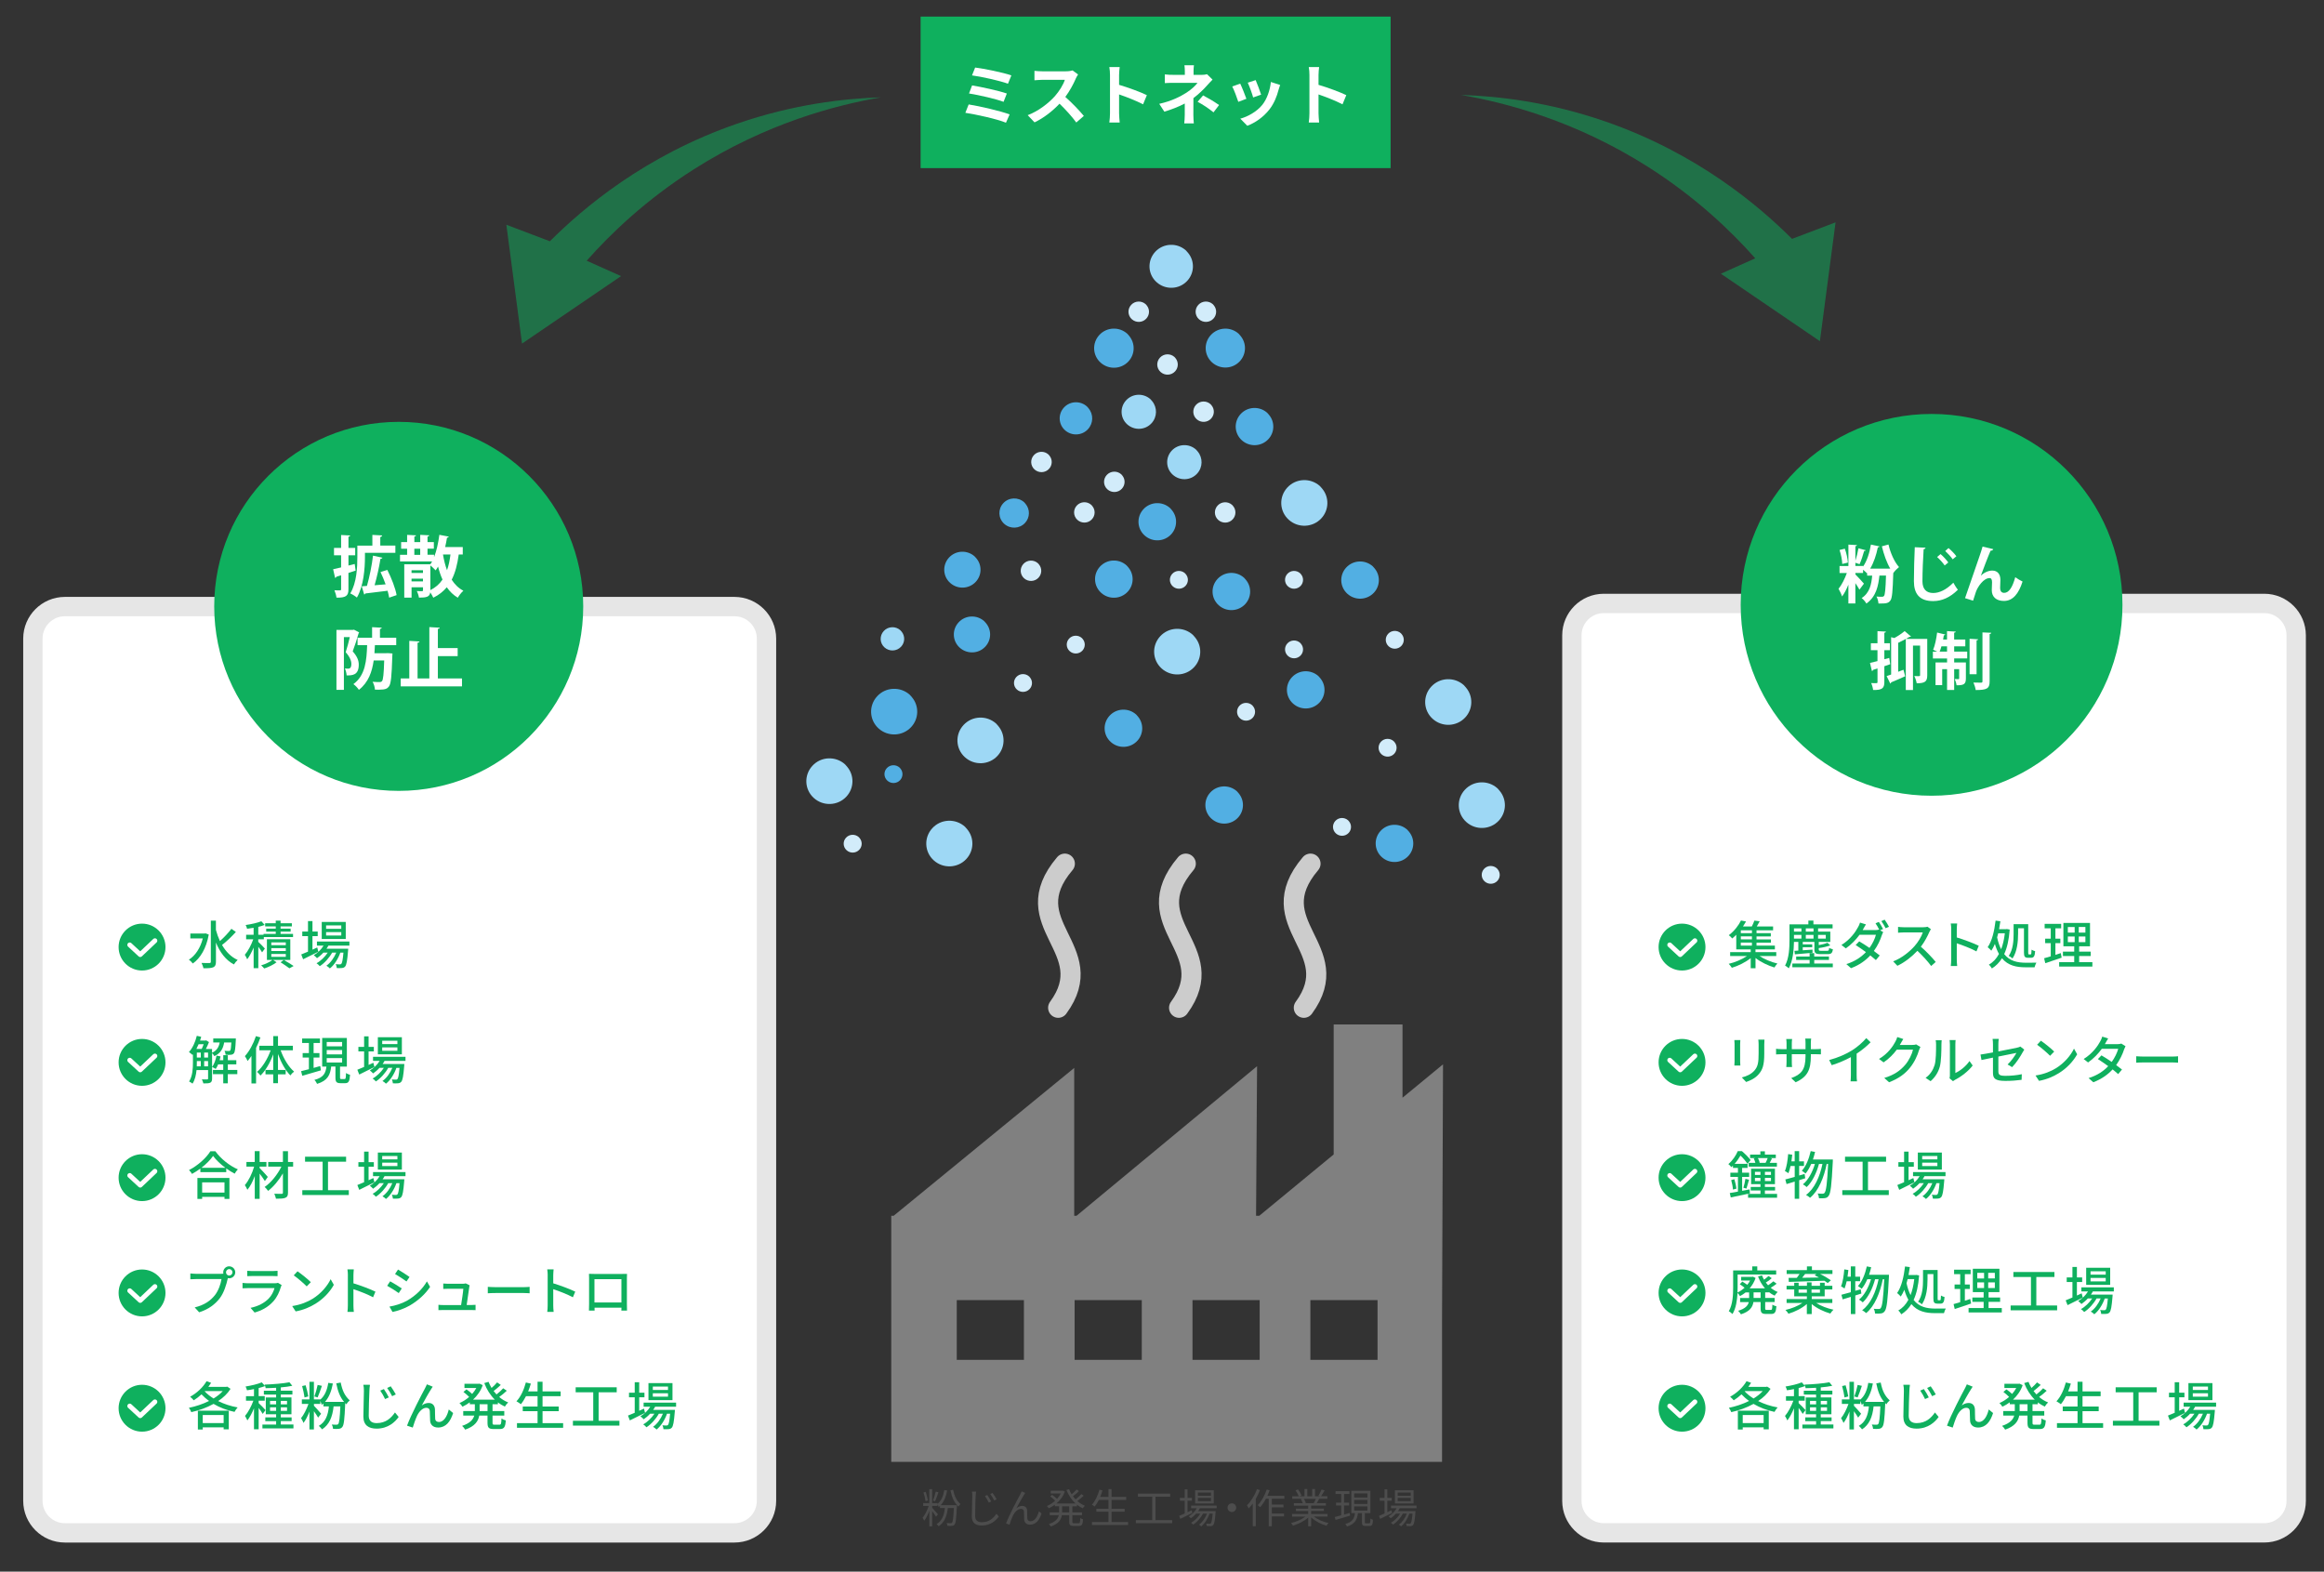 <?xml version="1.0" encoding="UTF-8"?>
<svg id="_レイヤー_1" data-name="レイヤー 1" xmlns="http://www.w3.org/2000/svg" viewBox="0 0 805.11 544.44"><rect x="0" y="0" width="805.11" height="544.44" fill="#333333" stroke="none"/>
  <defs>
    <style>
      .cls-1 {
        fill: #d2ecfa;
      }

      .cls-2 {
        fill: #4d4d4d;
      }

      .cls-3 {
        fill: #fff;
      }

      .cls-4 {
        opacity: .5;
      }

      .cls-4, .cls-5 {
        fill: #0fb05e;
      }

      .cls-6 {
        fill: #52afe3;
      }

      .cls-7 {
        stroke: #ccc;
        stroke-width: 6.97px;
      }

      .cls-7, .cls-8 {
        fill: none;
        stroke-linecap: round;
        stroke-linejoin: round;
      }

      .cls-9 {
        fill: gray;
      }

      .cls-10 {
        fill: #9ed8f5;
      }

      .cls-8 {
        stroke: #fff;
        stroke-width: 1.66px;
      }

      .cls-11 {
        fill: #e6e6e6;
      }
    </style>
  </defs>
  <g>
    <path class="cls-10" d="M411.57,87.58c-.24-.29-.45-.54-.71-.81-3.09-2.79-7.85-2.57-10.65.46-2.82,3.05-2.62,7.73.45,10.5,3.08,2.79,7.84,2.59,10.64-.44,2.56-2.77,2.6-6.92.27-9.71Z"/>
    <g>
      <path class="cls-6" d="M391.19,116.35c-.22-.26-.41-.49-.65-.73-2.81-2.53-7.14-2.34-9.69.42-2.56,2.77-2.38,7.04.41,9.56,2.81,2.54,7.13,2.36,9.68-.4,2.33-2.52,2.37-6.3.24-8.84Z"/>
      <path class="cls-6" d="M429.76,116.35c-.22-.26-.41-.49-.64-.73-2.79-2.52-7.1-2.32-9.63.42-2.55,2.75-2.37,6.99.4,9.5,2.79,2.52,7.09,2.35,9.63-.4,2.31-2.5,2.36-6.26.24-8.78Z"/>
      <path class="cls-6" d="M439.64,143.72c-.21-.25-.39-.47-.62-.7-2.67-2.41-6.79-2.22-9.21.4-2.44,2.63-2.26,6.69.39,9.09,2.67,2.42,6.78,2.24,9.21-.38,2.21-2.39,2.25-5.99.23-8.4Z"/>
      <path class="cls-6" d="M476.21,196.9c-.21-.25-.39-.47-.62-.7-2.67-2.41-6.79-2.22-9.21.4-2.44,2.63-2.26,6.69.39,9.09,2.67,2.42,6.78,2.24,9.21-.38,2.21-2.39,2.25-5.99.23-8.4Z"/>
      <path class="cls-6" d="M405.96,176.69c-.21-.25-.39-.47-.62-.7-2.67-2.41-6.79-2.22-9.21.4-2.44,2.63-2.26,6.69.39,9.09,2.67,2.42,6.78,2.24,9.21-.38,2.21-2.39,2.25-5.99.23-8.4Z"/>
      <path class="cls-6" d="M431.62,200.86c-.21-.25-.39-.47-.62-.7-2.67-2.41-6.79-2.22-9.21.4-2.44,2.63-2.26,6.69.39,9.09,2.67,2.42,6.78,2.24,9.21-.38,2.21-2.39,2.25-5.99.23-8.4Z"/>
      <path class="cls-6" d="M457.38,234.93c-.21-.25-.39-.47-.62-.7-2.67-2.41-6.79-2.22-9.21.4-2.44,2.63-2.26,6.69.39,9.09,2.67,2.42,6.78,2.24,9.21-.38,2.21-2.39,2.25-5.99.23-8.4Z"/>
      <path class="cls-6" d="M394.23,248.23c-.21-.25-.39-.47-.62-.7-2.67-2.41-6.79-2.22-9.21.4-2.44,2.63-2.26,6.69.39,9.09,2.67,2.42,6.78,2.24,9.21-.38,2.21-2.39,2.25-5.99.23-8.4Z"/>
      <path class="cls-6" d="M429.13,274.82c-.21-.25-.39-.47-.62-.7-2.67-2.41-6.79-2.22-9.21.4-2.44,2.63-2.26,6.69.39,9.09,2.67,2.42,6.78,2.24,9.21-.38,2.21-2.39,2.25-5.99.23-8.4Z"/>
      <path class="cls-6" d="M488.13,288.12c-.21-.25-.39-.47-.62-.7-2.67-2.41-6.79-2.22-9.21.4-2.44,2.63-2.26,6.69.39,9.09,2.67,2.42,6.78,2.24,9.21-.38,2.21-2.39,2.25-5.99.23-8.4Z"/>
      <path class="cls-1" d="M450.7,198.92c-.1-.12-.19-.23-.29-.33-1.28-1.15-3.25-1.06-4.41.19-1.17,1.26-1.08,3.2.19,4.35,1.28,1.16,3.24,1.07,4.41-.18,1.06-1.15,1.08-2.86.11-4.02Z"/>
      <path class="cls-1" d="M483.11,257.09c-.1-.12-.19-.23-.29-.33-1.28-1.15-3.25-1.06-4.41.19-1.17,1.26-1.08,3.2.19,4.35,1.28,1.16,3.24,1.07,4.41-.18,1.06-1.15,1.08-2.86.11-4.02Z"/>
      <path class="cls-1" d="M434.08,244.63c-.1-.12-.19-.23-.29-.33-1.28-1.15-3.25-1.06-4.41.19-1.17,1.26-1.08,3.2.19,4.35,1.28,1.16,3.24,1.07,4.41-.18,1.06-1.15,1.08-2.86.11-4.02Z"/>
      <path class="cls-1" d="M518.84,301.13c-.1-.12-.19-.23-.29-.33-1.28-1.15-3.25-1.06-4.41.19-1.17,1.26-1.08,3.2.19,4.35,1.28,1.16,3.24,1.07,4.41-.18,1.06-1.15,1.08-2.86.11-4.02Z"/>
      <path class="cls-1" d="M485.6,219.7c-.1-.12-.19-.23-.29-.33-1.28-1.15-3.25-1.06-4.41.19-1.17,1.26-1.08,3.2.19,4.35,1.28,1.16,3.24,1.07,4.41-.18,1.06-1.15,1.08-2.86.11-4.02Z"/>
      <path class="cls-1" d="M450.7,223.02c-.1-.12-.19-.23-.29-.33-1.28-1.15-3.25-1.06-4.41.19-1.17,1.26-1.08,3.2.19,4.35,1.28,1.16,3.24,1.07,4.41-.18,1.06-1.15,1.08-2.86.11-4.02Z"/>
      <path class="cls-1" d="M467.32,284.51c-.1-.12-.19-.23-.29-.33-1.28-1.15-3.25-1.06-4.41.19-1.17,1.26-1.08,3.2.19,4.35,1.28,1.16,3.24,1.07,4.41-.18,1.06-1.15,1.08-2.86.11-4.02Z"/>
      <path class="cls-1" d="M410.81,198.92c-.1-.12-.19-.23-.29-.33-1.28-1.15-3.25-1.06-4.41.19-1.17,1.26-1.08,3.2.19,4.35,1.28,1.16,3.24,1.07,4.41-.18,1.06-1.15,1.08-2.86.11-4.02Z"/>
      <path class="cls-1" d="M375.08,221.36c-.1-.12-.19-.23-.29-.33-1.28-1.15-3.25-1.06-4.41.19-1.17,1.26-1.08,3.2.19,4.35,1.28,1.16,3.24,1.07,4.41-.18,1.06-1.15,1.08-2.86.11-4.02Z"/>
      <path class="cls-1" d="M356.8,234.66c-.1-.12-.19-.23-.29-.33-1.28-1.15-3.25-1.06-4.41.19-1.17,1.26-1.08,3.2.19,4.35,1.28,1.16,3.24,1.07,4.41-.18,1.06-1.15,1.08-2.86.11-4.02Z"/>
      <path class="cls-6" d="M311.93,266.23c-.1-.12-.19-.23-.29-.33-1.28-1.15-3.25-1.06-4.41.19-1.17,1.26-1.08,3.2.19,4.35,1.28,1.16,3.24,1.07,4.41-.18,1.06-1.15,1.08-2.86.11-4.02Z"/>
      <path class="cls-1" d="M297.8,290.33c-.1-.12-.19-.23-.29-.33-1.28-1.15-3.25-1.06-4.41.19-1.17,1.26-1.08,3.2.19,4.35,1.28,1.16,3.24,1.07,4.41-.18,1.06-1.15,1.08-2.86.11-4.02Z"/>
      <path class="cls-6" d="M390.91,196.57c-.21-.25-.39-.47-.62-.7-2.67-2.41-6.79-2.22-9.21.4-2.44,2.63-2.26,6.69.39,9.09,2.67,2.42,6.78,2.24,9.21-.38,2.21-2.39,2.25-5.99.23-8.4Z"/>
      <path class="cls-10" d="M399.13,138.95c-.19-.23-.36-.43-.56-.64-2.45-2.21-6.22-2.04-8.44.36-2.23,2.41-2.07,6.13.35,8.32,2.44,2.21,6.21,2.06,8.43-.35,2.03-2.19,2.06-5.48.21-7.7Z"/>
      <path class="cls-10" d="M414.92,156.4c-.19-.23-.36-.43-.56-.64-2.45-2.21-6.22-2.04-8.44.36-2.23,2.41-2.07,6.13.35,8.32,2.44,2.21,6.21,2.06,8.43-.35,2.03-2.19,2.06-5.48.21-7.7Z"/>
      <path class="cls-10" d="M458.04,169.26c-.26-.31-.48-.58-.76-.86-3.28-2.96-8.34-2.73-11.3.49-2.99,3.23-2.78,8.21.47,11.15,3.27,2.96,8.32,2.75,11.3-.47,2.72-2.94,2.77-7.35.28-10.31Z"/>
      <path class="cls-6" d="M315.95,241.56c-.26-.31-.48-.58-.76-.86-3.28-2.96-8.34-2.73-11.3.49-2.99,3.23-2.78,8.21.47,11.15,3.27,2.96,8.32,2.75,11.3-.47,2.72-2.94,2.77-7.35.28-10.31Z"/>
      <path class="cls-10" d="M293.51,265.65c-.26-.31-.48-.58-.76-.86-3.28-2.96-8.34-2.73-11.3.49-2.99,3.23-2.78,8.21.47,11.15,3.27,2.96,8.32,2.75,11.3-.47,2.72-2.94,2.77-7.35.28-10.31Z"/>
      <path class="cls-10" d="M519.54,273.96c-.26-.31-.48-.58-.76-.86-3.28-2.96-8.34-2.73-11.3.49-2.99,3.23-2.78,8.21.47,11.15,3.27,2.96,8.32,2.75,11.3-.47,2.72-2.94,2.77-7.35.28-10.31Z"/>
      <path class="cls-10" d="M507.9,238.23c-.26-.31-.48-.58-.76-.86-3.28-2.96-8.34-2.73-11.3.49-2.99,3.23-2.78,8.21.47,11.15,3.27,2.96,8.32,2.75,11.3-.47,2.72-2.94,2.77-7.35.28-10.31Z"/>
      <path class="cls-10" d="M414,220.78c-.26-.31-.48-.58-.76-.86-3.28-2.96-8.34-2.73-11.3.49-2.99,3.23-2.78,8.21.47,11.15,3.27,2.96,8.32,2.75,11.3-.47,2.72-2.94,2.77-7.35.28-10.31Z"/>
      <path class="cls-10" d="M345.86,251.53c-.26-.31-.48-.58-.76-.86-3.28-2.96-8.34-2.73-11.3.49-2.99,3.23-2.78,8.21.47,11.15,3.27,2.96,8.32,2.75,11.3-.47,2.72-2.94,2.77-7.35.28-10.31Z"/>
      <path class="cls-10" d="M335.06,287.26c-.26-.31-.48-.58-.76-.86-3.28-2.96-8.34-2.73-11.3.49-2.99,3.23-2.78,8.21.47,11.15,3.27,2.96,8.32,2.75,11.3-.47,2.72-2.94,2.77-7.35.28-10.31Z"/>
      <path class="cls-10" d="M312.32,218.78c-.13-.16-.25-.29-.39-.44-1.67-1.51-4.25-1.39-5.76.25-1.53,1.65-1.42,4.19.24,5.68,1.67,1.51,4.24,1.4,5.76-.24,1.39-1.5,1.41-3.75.15-5.26Z"/>
      <path class="cls-6" d="M377.1,141.42c-.18-.22-.34-.41-.53-.6-2.31-2.09-5.88-1.92-7.97.34-2.11,2.28-1.96,5.79.33,7.86,2.31,2.09,5.87,1.94,7.97-.33,1.92-2.07,1.95-5.18.2-7.27Z"/>
      <path class="cls-6" d="M355.3,174.55c-.17-.2-.31-.37-.48-.55-2.1-1.89-5.34-1.75-7.24.31-1.92,2.07-1.78,5.25.3,7.14,2.1,1.9,5.33,1.76,7.23-.3,1.74-1.88,1.77-4.7.18-6.6Z"/>
      <path class="cls-6" d="M338.27,193.44c-.2-.24-.38-.45-.6-.67-2.58-2.33-6.56-2.15-8.89.38-2.35,2.54-2.19,6.46.37,8.77,2.58,2.33,6.55,2.17,8.89-.37,2.14-2.31,2.18-5.78.22-8.11Z"/>
      <path class="cls-6" d="M341.59,215.88c-.2-.24-.38-.45-.6-.67-2.58-2.33-6.56-2.15-8.89.38-2.35,2.54-2.19,6.46.37,8.77,2.58,2.33,6.55,2.17,8.89-.37,2.14-2.31,2.18-5.78.22-8.11Z"/>
      <path class="cls-1" d="M388.79,164.7c-.12-.14-.21-.26-.34-.38-1.46-1.32-3.71-1.21-5.03.22-1.33,1.44-1.24,3.66.21,4.97,1.46,1.32,3.71,1.23,5.03-.21,1.21-1.31,1.23-3.27.13-4.59Z"/>
      <path class="cls-1" d="M363.55,157.82c-.12-.14-.21-.26-.34-.38-1.46-1.32-3.71-1.21-5.03.22-1.33,1.44-1.24,3.66.21,4.97,1.46,1.32,3.71,1.23,5.03-.21,1.21-1.31,1.23-3.27.13-4.59Z"/>
      <path class="cls-1" d="M378.41,175.29c-.12-.14-.21-.26-.34-.38-1.46-1.32-3.71-1.21-5.03.22-1.33,1.44-1.24,3.66.21,4.97,1.46,1.32,3.71,1.23,5.03-.21,1.21-1.31,1.23-3.27.13-4.59Z"/>
      <path class="cls-1" d="M359.92,195.51c-.12-.14-.21-.26-.34-.38-1.46-1.32-3.71-1.21-5.03.22-1.33,1.44-1.24,3.66.21,4.97,1.46,1.32,3.71,1.23,5.03-.21,1.21-1.31,1.23-3.27.13-4.59Z"/>
      <path class="cls-1" d="M407.22,124.05c-.12-.14-.21-.26-.34-.38-1.46-1.32-3.71-1.21-5.03.22-1.33,1.44-1.24,3.66.21,4.97,1.46,1.32,3.71,1.23,5.03-.21,1.21-1.31,1.23-3.27.13-4.59Z"/>
      <path class="cls-1" d="M397.25,105.77c-.12-.14-.21-.26-.34-.38-1.46-1.32-3.71-1.21-5.03.22-1.33,1.44-1.24,3.66.21,4.97,1.46,1.32,3.71,1.23,5.03-.21,1.21-1.31,1.23-3.27.13-4.59Z"/>
      <path class="cls-1" d="M420.51,105.77c-.12-.14-.21-.26-.34-.38-1.46-1.32-3.71-1.21-5.03.22-1.33,1.44-1.24,3.66.21,4.97,1.46,1.32,3.71,1.23,5.03-.21,1.21-1.31,1.23-3.27.13-4.59Z"/>
      <path class="cls-1" d="M419.71,140.4c-.12-.14-.21-.26-.34-.38-1.46-1.32-3.71-1.21-5.03.22-1.33,1.44-1.24,3.66.21,4.97,1.46,1.32,3.71,1.23,5.03-.21,1.21-1.31,1.23-3.27.13-4.59Z"/>
      <path class="cls-1" d="M427.19,175.3c-.12-.14-.21-.26-.34-.38-1.46-1.32-3.71-1.21-5.03.22-1.33,1.44-1.24,3.66.21,4.97,1.46,1.32,3.71,1.23,5.03-.21,1.21-1.31,1.23-3.27.13-4.59Z"/>
    </g>
  </g>
  <path class="cls-4" d="M175.42,77.86l5.43,41.16,34.3-23.37-11.91-5.33c8.4-9.47,20.55-21.13,37.12-31.67,25.23-16.04,49.36-22.27,64.82-24.93-12.94.41-30.4,2.42-49.86,9.14-31.95,11.04-53.35,29.27-64.82,40.72-5.03-1.91-10.05-3.81-15.08-5.72Z"/>
  <path class="cls-4" d="M635.9,77.03l-5.43,41.16-34.3-23.37,11.91-5.33c-8.4-9.47-20.55-21.13-37.12-31.67-25.23-16.04-49.36-22.27-64.82-24.93,12.94.41,30.4,2.42,49.86,9.14,31.95,11.04,53.35,29.27,64.82,40.72,5.03-1.91,10.05-3.81,15.08-5.72Z"/>
  <g>
    <path class="cls-3" d="M22.49,210.13h231.95c6.12,0,11.1,4.97,11.1,11.1v298.69c0,6.12-4.97,11.1-11.1,11.1H22.49c-6.12,0-11.1-4.97-11.1-11.1V221.23c0-6.12,4.97-11.1,11.1-11.1Z"/>
    <path class="cls-11" d="M254.44,213.48c4.28,0,7.75,3.47,7.75,7.75v298.69c0,4.28-3.47,7.75-7.75,7.75H22.49c-4.28,0-7.75-3.47-7.75-7.75V221.23c0-4.28,3.47-7.75,7.75-7.75h231.95M254.44,206.78H22.49c-7.97,0-14.45,6.48-14.45,14.45v298.69c0,7.97,6.48,14.45,14.45,14.45h231.95c7.97,0,14.45-6.48,14.45-14.45V221.23c0-7.97-6.48-14.45-14.45-14.45h0Z"/>
  </g>
  <g>
    <path class="cls-3" d="M555.6,209.04h228.81c6.1,0,11.06,4.96,11.06,11.06v299.85c0,6.1-4.96,11.06-11.06,11.06h-228.81c-6.1,0-11.06-4.96-11.06-11.06V220.1c0-6.1,4.96-11.06,11.06-11.06Z"/>
    <path class="cls-11" d="M784.42,212.39c4.26,0,7.71,3.45,7.71,7.71v299.85c0,4.26-3.45,7.71-7.71,7.71h-228.81c-4.26,0-7.71-3.45-7.71-7.71V220.1c0-4.26,3.45-7.71,7.71-7.71h228.81M784.42,205.69h-228.81c-7.95,0-14.41,6.46-14.41,14.41v299.85c0,7.95,6.47,14.41,14.41,14.41h228.81c7.95,0,14.41-6.46,14.41-14.41V220.1c0-7.95-6.46-14.41-14.41-14.41h0Z"/>
  </g>
  <circle class="cls-5" cx="138.13" cy="210.06" r="63.92"/>
  <g>
    <path class="cls-3" d="M122.88,195.34l.32,2.33c-.83.28-1.68.55-2.49.81v5.64c0,2.28-.81,2.97-4.14,2.92-.07-.67-.39-1.82-.71-2.56.48.02.97.05,1.34.05.88,0,.97,0,.97-.41v-4.83l-1.66.51c-.05.23-.23.37-.41.42l-.69-3.02c.78-.16,1.73-.39,2.76-.64v-4.19h-2.46v-2.56h2.46v-4.47l3.13.16c-.02.23-.18.37-.58.42v3.89h2.33v2.56h-2.33v3.55l2.17-.55ZM126.43,191.51v1.43c0,3.89-.44,10.06-2.79,14.07-.48-.44-1.66-1.17-2.3-1.43,2.26-3.73,2.46-9.12,2.46-12.66v-3.91h5.2v-3.71l3.38.18c-.02.25-.21.48-.64.55v2.97h5.23v2.51h-10.54ZM134.18,197.43c1.43,2.79,2.81,6.38,3.22,8.73l-2.58.88c-.12-.69-.3-1.52-.55-2.39-2.88.37-5.76.71-7.71.94-.05.21-.23.32-.39.37l-.85-2.85,1.8-.14c.85-2.95,1.73-7.21,2.1-10.48l3.27.71c-.07.21-.35.37-.69.39-.44,2.83-1.24,6.4-2.03,9.16,1.22-.09,2.51-.21,3.82-.32-.53-1.45-1.13-2.95-1.77-4.26l2.37-.74Z"/>
    <path class="cls-3" d="M160.3,192.09h-1.38c-.46,3.41-1.2,6.31-2.44,8.73,1.06,1.63,2.37,2.95,4.05,3.82-.64.55-1.52,1.66-1.93,2.42-1.54-.92-2.79-2.14-3.82-3.62-1.22,1.47-2.74,2.67-4.67,3.62-.21-.48-.64-1.27-1.06-1.87-.16,1.61-1.4,1.84-3.91,1.84-.09-.67-.41-1.66-.74-2.28.44.02.9.05,1.24.05.81,0,.9,0,.9-.32v-1.04h-3.96v3.59h-2.53v-11.56h9.05c.21-.3.42-.62.6-.97h-11.12v-2.3h2.46v-2.12h-2.07v-2.28h2.07v-2.51l3.09.16c-.02.21-.18.34-.58.41v1.93h2.03v-2.51l3.13.16c-.02.21-.18.37-.6.41v1.93h2.19v2.28h-2.19v2.12h2.26v.85c.88-2.21,1.47-4.97,1.84-7.76l3.25.62c-.05.21-.25.35-.6.37-.18,1.08-.39,2.19-.64,3.25h6.1v2.56ZM146.53,197.55h-3.96v.94h3.96v-.94ZM142.57,201.41h3.96v-.94h-3.96v.94ZM143.54,190.09v2.12h2.03v-2.12h-2.03ZM149.09,204.43c1.77-.88,3.16-2.09,4.21-3.66-.62-1.36-1.13-2.85-1.54-4.49-.28.48-.55.92-.85,1.31-.39-.46-1.22-1.24-1.82-1.73v8.57ZM153.48,192.18c.32,1.91.78,3.73,1.38,5.36.58-1.61.94-3.43,1.2-5.46h-2.56l-.02.09Z"/>
    <path class="cls-3" d="M122.63,218.14l1.8.94c-.05.12-.12.25-.21.35-.53,1.89-1.33,4.38-2.03,6.22,1.57,1.77,2.1,3.18,2.1,4.6,0,3.73-2.3,3.73-4.21,3.73-.02-.71-.28-1.77-.6-2.39.44.05.83.05,1.13.05,1.04,0,1.11-.99,1.11-1.66,0-1.08-.55-2.46-1.96-4.03.51-1.5,1.04-3.61,1.43-5.25h-2.05v18.28h-2.58v-20.75h5.64l.44-.09ZM137.27,223.49h-7.39c-.05.92-.09,1.84-.16,2.79h4.1l.62-.02,1.52.12c0,.23-.02.58-.05.85-.21,7-.46,9.67-1.17,10.57-.53.71-1.1,1.13-3.57,1.13-.39,0-.83,0-1.27-.02-.05-.81-.37-1.98-.83-2.72,1.06.09,2.03.09,2.56.09.32,0,.51-.09.71-.32.39-.46.62-2.37.76-7.16h-3.64c-.55,3.89-1.82,7.62-5.13,10.18-.41-.67-1.2-1.5-1.91-1.98,4.21-3.06,4.58-8.29,4.77-13.49h-3.32v-2.58h5.04v-3.66l3.34.18c-.02.23-.21.37-.62.44v3.04h5.64v2.58Z"/>
    <path class="cls-3" d="M151.69,235.02h8.36v2.76h-21.23v-2.76h2.97v-13.01l3.52.21c-.02.23-.21.37-.65.44v12.36h4.08v-17.78l3.59.21c-.02.23-.21.37-.64.44v6.61h6.86v2.79h-6.86v7.74Z"/>
  </g>
  <g>
    <circle class="cls-5" cx="669.16" cy="209.53" r="66.13"/>
    <g>
      <path class="cls-3" d="M654.84,196.98c-1.25-2.14-2.23-4.95-2.9-7.72l2.29-.63c.67,2.92,2.05,6.05,3.65,7.81-.63.5-1.54,1.41-1.99,2.1-.19,6.34-.39,8.69-1,9.49-.65.89-1.32,1.1-4.13,1.04-.04-.74-.3-1.77-.69-2.42.8.09,1.56.09,1.92.09.32,0,.5-.07.71-.3.32-.45.54-2.29.67-7.05h-2.27c-.39,3.42-1.04,7.24-4.52,9.69-.35-.63-1.06-1.47-1.64-1.9,2.79-1.79,3.39-4.8,3.65-7.78h-1.75v-.93l-.09.11c-.3-.32-.84-.82-1.32-1.21v1.12h-2.66v.5c.8.78,2.55,2.7,2.96,3.2l-1.56,2.08c-.3-.58-.84-1.43-1.41-2.25v7.03h-2.42v-6.51c-.65,1.58-1.38,3.05-2.18,4.09-.24-.8-.82-1.95-1.23-2.66,1.1-1.32,2.18-3.52,2.88-5.47h-2.53v-2.42h3.07v-7.42l2.96.17c-.02.19-.17.32-.54.39v5.04c.43-1.3.84-3.03,1.06-4.32l2.51.67c-.04.17-.24.26-.54.26-.37,1.38-1.02,3.35-1.58,4.58-.43-.15-.97-.32-1.45-.5v1.12h2.66v.19c1.32-1.86,2.25-4.71,2.72-7.61l2.96.63c-.04.22-.24.32-.56.32-.54,2.68-1.43,5.34-2.66,7.39h6.1l.56-.02.26.02ZM639.1,190.07c.58,1.51.99,3.5,1.06,4.82l-1.95.48c-.02-1.3-.41-3.31-.93-4.84l1.82-.45Z"/>
      <path class="cls-3" d="M667.06,189.76c-.04.26-.24.43-.65.5-.2,2.88-.41,7.94-.41,11.11,0,2.77,1.41,4.06,3.72,4.06,2.14,0,4.52-1.1,6.98-3.57.32.61,1.17,1.99,1.58,2.44-2.7,2.68-5.56,3.93-8.58,3.93-4.8,0-6.66-2.62-6.66-6.88,0-2.9.15-9.17.3-11.78l3.72.17ZM672.27,191.95c.93.76,2.08,2.05,2.68,2.9l-1.25,1.04c-.54-.82-1.82-2.25-2.62-2.92l1.19-1.02ZM675.04,189.87c.95.78,2.12,2.01,2.72,2.83l-1.28,1.06c-.52-.8-1.79-2.16-2.59-2.88l1.15-1.02Z"/>
      <path class="cls-3" d="M680.75,207.23c1.32-3.91,4.07-11.85,4.78-13.86.45-1.23,1.12-3.31,1.3-4.02l3.7.89c-.11.32-.39.52-.93.54-.89,2.03-2.59,6.53-3.37,8.65,1.19-1.17,2.72-1.77,3.96-1.77,1.79,0,2.81,1.23,2.81,3.18,0,.39-.09,2.31-.09,2.75,0,1.25.5,1.79,1.41,1.79,1.62,0,2.88-1.92,3.83-5.43.78.56,1.69,1.12,2.53,1.51-1.32,4.17-3.33,6.72-6.46,6.72-2.64,0-4.2-1.41-4.2-3.72,0-.39.09-2.31.09-2.75,0-.99-.28-1.45-.87-1.45-2.03,0-4.11,2.98-4.73,4.82-.28.87-.65,1.95-.97,3.01l-2.77-.87Z"/>
      <path class="cls-3" d="M654.5,227.92l.33,2.18c-.67.24-1.36.48-2.03.69v5.49c0,2.21-.82,2.79-3.89,2.75-.06-.63-.35-1.71-.67-2.4.48.02.93.04,1.28.04.82,0,.91,0,.91-.39v-4.71c-.58.19-1.1.37-1.56.5-.02.22-.2.37-.37.41l-.67-2.83c.71-.15,1.62-.39,2.59-.63v-3.78h-2.29v-2.4h2.29v-4.19l2.92.15c-.02.22-.15.35-.54.39v3.65h1.92v2.4h-1.92v3.13l1.71-.45ZM667.66,221.37v12.56c0,2.14-.74,2.77-3.65,2.77-.11-.71-.48-1.84-.84-2.51.43.02.84.04,1.17.04.76,0,.84,0,.84-.37v-10.21h-2.46v15.39h-2.49v-17.69c-.82.45-1.73.91-2.64,1.34v10.03l1.84-.71.58,2.27c-1.75.78-3.61,1.6-4.86,2.1,0,.19-.13.37-.28.45l-1.28-2.62,1.56-.54v-12.93l1.12.28c1.32-.71,2.66-1.64,3.57-2.4l2.21,1.9c-.11.11-.32.11-.56.11-.37.22-.78.48-1.23.71h7.42Z"/>
      <path class="cls-3" d="M676.99,223.9v1.84h4.52v2.36h-4.52v1.38h4.06v5.56c0,2.05-.82,2.36-3.24,2.36-.06-.65-.35-1.56-.63-2.16.56.02,1.1.02,1.3.02.17,0,.24-.04.24-.26v-3.2h-1.73v7.22h-2.46v-7.22h-1.69v5.54h-2.31v-7.85h4v-1.38h-4.91v-2.36h1.49c-.48-.24-1-.5-1.41-.67.63-1.41,1.12-3.81,1.38-5.95l2.85.69c-.06.15-.24.28-.52.26-.07.48-.17.97-.26,1.47h1.36v-2.92l3.03.17c-.02.22-.17.32-.56.39v2.36h3.87v2.36h-3.87ZM672.58,223.9c-.19.67-.39,1.3-.63,1.84h2.57v-1.84h-1.95ZM685.29,221.46c-.02.2-.17.32-.54.39v11.72h-2.42v-12.28l2.96.17ZM686.78,219.08l3.05.13c-.04.22-.17.37-.56.43v16.39c0,2.53-.95,3.01-4.82,3.01-.09-.71-.45-1.86-.78-2.59,1.15.04,2.25.04,2.62.04s.5-.11.5-.48v-16.93Z"/>
    </g>
  </g>
  <g>
    <rect class="cls-5" x="318.93" y="5.75" width="162.82" height="52.49"/>
    <g>
      <path class="cls-3" d="M349.77,39.63l-1.27,2.88c-3.11-1.29-10.38-2.88-14.07-3.43l1.15-2.9c3.94.62,11.03,2.28,14.18,3.45ZM348.8,32.4l-1.13,2.88c-2.65-1.01-8.54-2.35-11.97-2.9l1.06-2.79c3.29.55,9.14,1.8,12.04,2.81ZM350.37,26.12l-1.17,2.88c-2.67-.99-9.21-2.46-12.46-2.88l1.08-2.72c3.02.37,9.65,1.7,12.55,2.72Z"/>
      <path class="cls-3" d="M372.68,27.25c-.78,1.8-2.07,4.26-3.62,6.33,2.28,1.98,5.07,4.93,6.42,6.58l-2.62,2.28c-1.5-2.07-3.64-4.42-5.8-6.52-2.44,2.58-5.5,4.97-8.66,6.47l-2.37-2.49c3.71-1.38,7.28-4.19,9.44-6.61,1.52-1.73,2.92-4.01,3.43-5.64h-7.81c-.97,0-2.23.14-2.72.16v-3.27c.62.09,2.03.16,2.72.16h8.13c.99,0,1.91-.14,2.37-.3l1.89,1.4c-.18.25-.6.97-.81,1.43Z"/>
      <path class="cls-3" d="M384.54,25.98c0-.81-.07-1.96-.23-2.76h3.59c-.09.81-.21,1.82-.21,2.76v3.41c3.08.9,7.51,2.53,9.62,3.57l-1.31,3.18c-2.37-1.24-5.83-2.58-8.31-3.43v6.52c0,.67.12,2.28.21,3.22h-3.59c.14-.92.23-2.3.23-3.22v-13.24Z"/>
      <path class="cls-3" d="M413.49,24.74v1.2h2.76c.71,0,1.36-.07,1.91-.23l1.91,1.87c-.6.58-1.29,1.36-1.8,1.91-1.17,1.34-2.92,3.06-4.83,4.51,0,1.84-.02,4.35-.02,5.8,0,.92.09,2.23.16,2.95h-3.32c.09-.64.18-2.03.18-2.95v-3.94c-2.12,1.13-4.58,2.07-7.07,2.83l-1.77-2.72c4.44-.99,7.39-2.58,9.39-3.84,1.77-1.15,3.2-2.49,3.87-3.43h-8.33c-.83,0-2.28.02-2.99.09v-3.02c.88.14,2.14.16,2.95.16h3.98v-1.2c0-.71-.05-1.54-.14-2.12h3.29c-.07.55-.14,1.4-.14,2.12ZM414.89,35.26l1.91-2.21c2.12,1.15,3.32,1.82,5.53,3.34l-1.93,2.53c-2-1.59-3.5-2.56-5.5-3.66Z"/>
      <path class="cls-3" d="M431.8,34.22l-2.81,1.06c-.39-1.24-1.54-4.31-2.1-5.32l2.76-.99c.58,1.17,1.68,3.96,2.14,5.25ZM442.94,31.11c-.6,2.33-1.57,4.72-3.13,6.75-2.14,2.76-5.02,4.7-7.71,5.71l-2.42-2.46c2.53-.67,5.73-2.42,7.64-4.81,1.57-1.96,2.67-5.02,2.95-7.9l3.22,1.04c-.28.74-.41,1.22-.55,1.68ZM436.89,32.79l-2.76.97c-.28-1.13-1.29-3.92-1.87-5.11l2.74-.9c.44.99,1.57,3.98,1.89,5.04Z"/>
      <path class="cls-3" d="M453.63,25.98c0-.81-.07-1.96-.23-2.76h3.59c-.09.81-.21,1.82-.21,2.76v3.41c3.08.9,7.51,2.53,9.62,3.57l-1.31,3.18c-2.37-1.24-5.83-2.58-8.31-3.43v6.52c0,.67.12,2.28.21,3.22h-3.59c.14-.92.23-2.3.23-3.22v-13.24Z"/>
    </g>
  </g>
  <g>
    <path class="cls-9" d="M485.88,380.27v-25.37h-23.85v45.03l-25.77,21.24h-1.12l.35-51.82-62.54,51.82h-.81v-51.21l-62.55,51.21h-.83v85.25h190.81v-49.04l.34-88.67-14.03,11.56ZM354.72,471.09h-23.27v-20.7h23.27v20.7ZM395.55,471.09h-23.27v-20.7h23.27v20.7ZM436.39,471.09h-23.27v-20.7h23.27v20.7ZM477.23,471.09h-23.27v-20.7h23.27v20.7Z"/>
    <g>
      <path class="cls-7" d="M368.89,299.19c-17.91,21.1,12.73,29.44-2.31,49.92"/>
      <path class="cls-7" d="M410.79,299.19c-17.91,21.1,12.73,29.44-2.31,49.92"/>
      <path class="cls-7" d="M454,299.19c-17.91,21.1,12.73,29.44-2.31,49.92"/>
    </g>
  </g>
  <g>
    <g>
      <path class="cls-5" d="M72.33,323.73c-.86,4.79-2.93,8.23-5.53,10.05-.29-.38-.95-1.06-1.37-1.31,2.23-1.44,3.98-4.01,4.83-7.38h-4.32v-1.69h4.93l.32-.07,1.13.41ZM81.73,322.84c-1.42,1.55-3.29,3.37-4.81,4.52,1.33,2.3,3.11,4.16,5.42,5.19-.41.34-.99,1.04-1.3,1.55-2.88-1.51-4.86-4.23-6.23-7.58v6.64c0,1.1-.27,1.62-.92,1.93-.68.29-1.76.34-3.42.34-.07-.5-.4-1.33-.65-1.85,1.22.05,2.38.05,2.72.04.36,0,.5-.13.5-.45v-14.24h1.76v3.21c.36,1.35.83,2.65,1.39,3.87,1.39-1.22,2.97-2.9,3.98-4.25l1.55,1.1Z"/>
      <path class="cls-5" d="M90.8,329.92c-.25-.47-.79-1.24-1.31-1.94v7.42h-1.62v-7.15c-.67,1.58-1.46,3.08-2.23,4.07-.18-.47-.56-1.15-.83-1.55,1.1-1.26,2.25-3.46,2.93-5.38h-2.47v-1.57h2.59v-2.41c-.77.14-1.55.25-2.27.34-.07-.38-.29-.94-.49-1.3,1.93-.27,4.16-.77,5.44-1.31l1.15,1.28c-.65.25-1.4.47-2.21.67v2.74h1.82v-.31h4.23v-.79h-3.31v-1.04h3.31v-.77h-3.67v-1.08h3.67v-.92h1.67v.92h3.91v1.08h-3.91v.77h3.48v1.04h-3.48v.79h4.32v1.1h-10.12v.77h-1.93v.88c.59.52,1.96,1.94,2.29,2.34l-.97,1.31ZM100.58,332.55h-6l1.24.79c-1.08.85-2.85,1.71-4.29,2.16-.25-.32-.72-.79-1.06-1.08,1.4-.4,3.04-1.17,3.91-1.87h-1.91v-7.17h8.1v7.17ZM99.01,326.46h-5.02v.97h5.02v-.97ZM99.01,328.46h-5.02v.99h5.02v-.99ZM99.01,330.48h-5.02v.99h5.02v-.99ZM98.32,332.55c1.19.68,2.58,1.53,3.4,2.09l-1.46.81c-.7-.54-1.96-1.4-3.06-2.09l1.12-.81Z"/>
      <path class="cls-5" d="M110.27,329.7c-1.8.92-3.75,1.89-5.26,2.61l-.65-1.67c.65-.25,1.46-.59,2.34-.97v-5.37h-1.98v-1.58h1.98v-3.64h1.55v3.64h1.82v1.58h-1.82v4.68c.54-.25,1.1-.5,1.66-.76l.36,1.48ZM113.77,327.58c-.2.38-.41.74-.67,1.08h7.53s-.02.41-.04.63c-.29,3.6-.56,5.01-1.04,5.55-.31.34-.65.45-1.08.5-.41.04-1.08.05-1.8.02-.02-.4-.16-.99-.38-1.35.61.07,1.17.07,1.41.07.27,0,.41-.02.56-.2.27-.31.5-1.33.72-3.87h-1.08c-.72,2.09-2.12,4.34-3.62,5.47-.27-.31-.79-.7-1.21-.94,1.4-.94,2.67-2.72,3.42-4.54h-1.42c-.97,1.78-2.68,3.69-4.29,4.7-.25-.34-.72-.76-1.12-1.01,1.42-.76,2.9-2.2,3.89-3.69h-1.51c-.68.76-1.44,1.4-2.21,1.93-.23-.27-.81-.81-1.13-1.04,1.35-.77,2.57-1.94,3.4-3.31h-2.3v-1.42h11.25v1.42h-7.27ZM119.78,325.29h-8.32v-5.91h8.32v5.91ZM118.23,320.59h-5.26v1.17h5.26v-1.17ZM118.23,322.9h-5.26v1.19h5.26v-1.19Z"/>
    </g>
    <g>
      <circle class="cls-5" cx="49.21" cy="328.09" r="8.12"/>
      <polyline class="cls-8" points="44.94 327.33 48.58 330.7 53.67 325.88"/>
    </g>
  </g>
  <g>
    <g>
      <path class="cls-5" d="M77.66,361.12c-.36,2.11-1.19,3.76-3.4,4.75-.16-.31-.49-.76-.79-1.04v8.8c0,.72-.14,1.19-.63,1.44-.5.23-1.22.25-2.39.25-.07-.38-.31-1.04-.52-1.4.86.02,1.62.02,1.84.02.23-.02.32-.09.32-.32v-2.93h-4c-.16,1.67-.54,3.4-1.39,4.7-.25-.22-.86-.59-1.19-.74,1.21-1.89,1.33-4.54,1.33-6.55v-2.86l-.16.2c-.27-.25-.88-.77-1.22-.99,1.24-1.35,2.2-3.44,2.72-5.62l1.53.34c-.13.43-.25.86-.4,1.3h1.89l.23-.07.97.61c-.29.76-.68,1.62-1.08,2.38h2.14v1.3c1.71-.76,2.36-2.02,2.65-3.55h-2.23v-1.39h7.83s0,.4-.02.58c-.13,2.92-.29,4.12-.67,4.56-.25.32-.56.45-1.03.5-.38.05-1.1.05-1.82.02-.04-.43-.18-1.01-.38-1.39.63.07,1.21.07,1.46.07.23.02.38-.02.49-.16.2-.22.32-.96.41-2.79h-2.5ZM68.8,361.75c-.23.56-.49,1.12-.76,1.62h1.84c.23-.47.47-1.06.67-1.62h-1.75ZM68.19,368.11c0,.41,0,.85-.02,1.3h1.39v-1.82h-1.37v.52ZM68.19,366.35h1.37v-1.71h-1.37v1.71ZM70.73,366.35h1.35v-1.71h-1.35v1.71ZM72.08,369.41v-1.82h-1.35v1.82h1.35ZM82.2,372.11h-3.28v3.17h-1.58v-3.17h-3.57v-1.46h3.57v-1.94h-1.76c-.25.61-.54,1.15-.85,1.6-.29-.22-.92-.52-1.26-.67.74-1.01,1.26-2.47,1.55-3.96l1.39.29c-.09.43-.2.86-.32,1.3h1.26v-1.73h1.58v1.73h2.94v1.44h-2.94v1.94h3.28v1.46Z"/>
      <path class="cls-5" d="M90.22,359.38c-.4,1.22-.94,2.45-1.51,3.64v12.32h-1.6v-9.54c-.45.65-.88,1.22-1.33,1.76-.16-.4-.65-1.31-.94-1.69,1.55-1.69,2.95-4.32,3.82-6.93l1.57.45ZM97.23,363.86c1.03,2.9,2.79,5.8,4.65,7.36-.42.31-.97.88-1.28,1.33-1.69-1.67-3.24-4.48-4.3-7.42v5.53h2.67v1.51h-2.67v3.08h-1.64v-3.08h-2.68v-1.51h2.68v-5.42c-1.1,2.95-2.67,5.67-4.43,7.36-.25-.41-.83-.99-1.19-1.28,1.91-1.58,3.67-4.52,4.74-7.47h-3.94v-1.58h4.83v-3.35h1.64v3.35h5.15v1.58h-4.21Z"/>
      <path class="cls-5" d="M111.17,370.79c-2.25.68-4.65,1.37-6.45,1.89l-.41-1.6c.76-.16,1.69-.41,2.7-.68v-4.03h-2.16v-1.55h2.16v-3.51h-2.34v-1.55h6.18v1.55h-2.21v3.51h2.03v1.55h-2.03v3.58l2.3-.65.23,1.5ZM119.37,373.8c.38,0,.45-.27.5-2.09.32.27.99.52,1.4.63-.14,2.3-.54,2.9-1.71,2.9h-1.57c-1.44,0-1.78-.47-1.78-1.96v-3.8h-1.48c-.32,2.88-1.22,4.88-4.88,6-.16-.4-.59-1.06-.94-1.37,3.22-.85,3.91-2.38,4.18-4.63h-1.48v-9.9h8.55v9.9h-2.36v3.78c0,.49.07.54.45.54h1.1ZM113.19,362.46h5.33v-1.49h-5.33v1.49ZM113.19,365.27h5.33v-1.51h-5.33v1.51ZM113.19,368.07h5.33v-1.51h-5.33v1.51Z"/>
      <path class="cls-5" d="M129.71,369.64c-1.8.92-3.75,1.89-5.26,2.61l-.65-1.67c.65-.25,1.46-.59,2.34-.97v-5.37h-1.98v-1.58h1.98v-3.64h1.55v3.64h1.82v1.58h-1.82v4.68c.54-.25,1.1-.5,1.66-.76l.36,1.48ZM133.21,367.52c-.2.38-.41.74-.67,1.08h7.53s-.02.41-.04.63c-.29,3.6-.56,5-1.04,5.54-.31.34-.65.45-1.08.5-.41.04-1.08.05-1.8.02-.02-.4-.16-.99-.38-1.35.61.07,1.17.07,1.4.07.27,0,.41-.02.56-.2.27-.31.5-1.33.72-3.87h-1.08c-.72,2.09-2.12,4.34-3.62,5.47-.27-.31-.79-.7-1.21-.94,1.4-.94,2.67-2.72,3.42-4.54h-1.42c-.97,1.78-2.68,3.69-4.29,4.7-.25-.34-.72-.76-1.12-1.01,1.42-.76,2.9-2.2,3.89-3.69h-1.51c-.68.76-1.44,1.4-2.21,1.93-.23-.27-.81-.81-1.13-1.04,1.35-.77,2.57-1.95,3.4-3.31h-2.3v-1.42h11.25v1.42h-7.27ZM139.22,365.23h-8.32v-5.91h8.32v5.91ZM137.67,360.53h-5.26v1.17h5.26v-1.17ZM137.67,362.83h-5.26v1.19h5.26v-1.19Z"/>
    </g>
    <g>
      <circle class="cls-5" cx="49.21" cy="368.03" r="8.12"/>
      <polyline class="cls-8" points="44.94 367.27 48.58 370.63 53.67 365.82"/>
    </g>
  </g>
  <g>
    <g>
      <path class="cls-5" d="M74.6,398.81c1.93,2.68,4.97,5.06,7.8,6.28-.41.41-.81.99-1.1,1.5-.95-.5-1.96-1.12-2.92-1.82v1.28h-8.97v-1.22c-.92.68-1.91,1.3-2.9,1.84-.2-.4-.68-.99-1.03-1.33,3.08-1.57,6.03-4.27,7.4-6.52h1.71ZM68.39,408.08h11.09v7.24h-1.71v-.7h-7.74v.7h-1.64v-7.24ZM78.07,404.55c-1.69-1.26-3.24-2.72-4.25-4.11-.92,1.33-2.36,2.81-4.05,4.11h8.3ZM70.03,409.6v3.53h7.74v-3.53h-7.74Z"/>
      <path class="cls-5" d="M91.77,409.15c-.38-.63-1.13-1.69-1.82-2.58v8.73h-1.69v-7.9c-.7,1.89-1.6,3.66-2.56,4.77-.18-.49-.59-1.19-.88-1.62,1.3-1.48,2.56-4.07,3.22-6.41h-2.67v-1.6h2.88v-3.76h1.69v3.76h2.36v1.6h-2.36v.47c.7.68,2.43,2.61,2.84,3.1l-1.03,1.44ZM101.55,404.14h-1.78v9c0,1.06-.25,1.53-.9,1.8-.65.29-1.73.32-3.26.32-.09-.47-.36-1.24-.59-1.71,1.08.04,2.21.04,2.54.02.32,0,.45-.11.45-.43v-6.66c-1.39,2.38-3.28,4.66-5.13,6.07-.29-.41-.79-1.03-1.21-1.35,2.21-1.48,4.48-4.32,5.82-7.06h-4.57v-1.6h5.09v-3.75h1.76v3.75h1.78v1.6Z"/>
      <path class="cls-5" d="M120.84,412.31v1.67h-16.11v-1.67h7.04v-9.87h-6.09v-1.73h14.22v1.73h-6.27v9.87h7.2Z"/>
      <path class="cls-5" d="M129.71,409.58c-1.8.92-3.75,1.89-5.26,2.61l-.65-1.67c.65-.25,1.46-.59,2.34-.97v-5.37h-1.98v-1.58h1.98v-3.64h1.55v3.64h1.82v1.58h-1.82v4.68c.54-.25,1.1-.5,1.66-.76l.36,1.48ZM133.21,407.45c-.2.38-.41.74-.67,1.08h7.53s-.02.41-.04.63c-.29,3.6-.56,5.01-1.04,5.55-.31.34-.65.45-1.08.5-.41.04-1.08.05-1.8.02-.02-.4-.16-.99-.38-1.35.61.07,1.17.07,1.4.07.27,0,.41-.02.56-.2.27-.31.5-1.33.72-3.87h-1.08c-.72,2.09-2.12,4.34-3.62,5.47-.27-.31-.79-.7-1.21-.94,1.4-.94,2.67-2.72,3.42-4.54h-1.42c-.97,1.78-2.68,3.69-4.29,4.7-.25-.34-.72-.76-1.12-1.01,1.42-.76,2.9-2.2,3.89-3.69h-1.51c-.68.76-1.44,1.4-2.21,1.93-.23-.27-.81-.81-1.13-1.04,1.35-.77,2.57-1.94,3.4-3.31h-2.3v-1.42h11.25v1.42h-7.27ZM139.22,405.17h-8.32v-5.91h8.32v5.91ZM137.67,400.47h-5.26v1.17h5.26v-1.17ZM137.67,402.77h-5.26v1.19h5.26v-1.19Z"/>
    </g>
    <g>
      <circle class="cls-5" cx="49.21" cy="407.97" r="8.12"/>
      <polyline class="cls-8" points="44.94 407.21 48.58 410.57 53.67 405.75"/>
    </g>
  </g>
  <g>
    <g>
      <path class="cls-5" d="M79.41,438.69c1.15,0,2.09.94,2.09,2.07s-.94,2.07-2.09,2.07c-.16,0-.32-.02-.49-.05-.02.11-.05.23-.07.34-.41,1.84-1.24,4.68-2.7,6.61-1.64,2.12-3.89,3.85-7.15,4.88l-1.55-1.69c3.51-.86,5.55-2.41,7.04-4.29,1.22-1.58,2-3.89,2.25-5.53h-8.86c-.76,0-1.48.04-1.94.07v-2.02c.5.05,1.35.13,1.94.13h8.73c.22,0,.49,0,.77-.04-.04-.16-.05-.32-.05-.49,0-1.13.92-2.07,2.07-2.07ZM79.41,441.88c.61,0,1.13-.5,1.13-1.12s-.52-1.13-1.13-1.13-1.12.52-1.12,1.13.5,1.12,1.12,1.12Z"/>
      <path class="cls-5" d="M97.3,445.82c-.5,1.75-1.31,3.56-2.65,5.04-1.85,2.05-4.14,3.19-6.45,3.83l-1.4-1.62c2.63-.54,4.83-1.71,6.3-3.24,1.03-1.06,1.67-2.41,2-3.6h-9.17c-.43,0-1.22.02-1.91.07v-1.87c.7.07,1.39.13,1.91.13h9.22c.49,0,.92-.07,1.15-.16l1.28.79c-.11.2-.25.47-.29.63ZM87.4,440.33h7c.58,0,1.31-.04,1.76-.09v1.85c-.45-.04-1.17-.05-1.78-.05h-6.99c-.58,0-1.22.02-1.73.05v-1.85c.47.05,1.13.09,1.73.09Z"/>
      <path class="cls-5" d="M108.3,449.93c2.9-1.78,5.15-4.48,6.25-6.79l1.1,1.96c-1.3,2.34-3.51,4.79-6.32,6.52-1.82,1.12-4.11,2.18-6.9,2.68l-1.21-1.85c3.01-.45,5.35-1.46,7.08-2.52ZM107.68,444.17l-1.42,1.46c-.94-.95-3.17-2.92-4.5-3.82l1.31-1.4c1.26.85,3.6,2.72,4.61,3.76Z"/>
      <path class="cls-5" d="M120.52,441.76c0-.58-.05-1.4-.16-2.02h2.21c-.05.59-.13,1.39-.13,2.02v2.81c2.39.72,5.82,2,7.62,2.88l-.81,1.96c-1.89-1.03-4.83-2.16-6.81-2.81v5.56c0,.56.05,1.66.14,2.3h-2.21c.09-.63.14-1.6.14-2.3v-10.41Z"/>
      <path class="cls-5" d="M139.18,446.35l-1.04,1.6c-.95-.68-2.86-1.91-4.01-2.52l1.03-1.55c1.13.59,3.19,1.87,4.03,2.47ZM141,450.58c3.01-1.71,5.44-4.12,6.9-6.68l1.1,1.91c-1.62,2.45-4.12,4.75-7.04,6.45-1.82,1.06-4.34,1.93-5.98,2.23l-1.06-1.85c2-.34,4.2-1.01,6.09-2.05ZM141.88,442.37l-1.06,1.55c-.92-.67-2.84-1.94-3.96-2.57l1.03-1.55c1.12.63,3.15,1.96,4,2.58Z"/>
      <path class="cls-5" d="M162.57,445.9c-.14,1.15-.65,4.52-.9,6.19h1.51c.41,0,1.15-.04,1.57-.07v1.84c-.34-.02-1.1-.04-1.53-.04h-9.71c-.59,0-1.01.02-1.62.04v-1.85c.47.05,1.04.09,1.62.09h6.23c.25-1.53.72-4.63.77-5.64h-5.35c-.54,0-1.12.04-1.6.05v-1.87c.45.05,1.13.09,1.58.09h5.11c.32,0,.9-.05,1.08-.14l1.37.67c-.05.2-.11.47-.14.65Z"/>
      <path class="cls-5" d="M171.67,445.9h9.79c.86,0,1.57-.07,2.02-.11v2.23c-.4-.02-1.22-.09-2.02-.09h-9.79c-.99,0-2.07.04-2.68.09v-2.23c.59.04,1.71.11,2.68.11Z"/>
      <path class="cls-5" d="M189.74,441.76c0-.58-.05-1.4-.16-2.02h2.21c-.05.59-.13,1.39-.13,2.02v2.81c2.39.72,5.82,2,7.62,2.88l-.81,1.96c-1.89-1.03-4.83-2.16-6.81-2.81v5.56c0,.56.05,1.66.14,2.3h-2.21c.09-.63.14-1.6.14-2.3v-10.41Z"/>
      <path class="cls-5" d="M205.78,441.32h9.78c.41,0,1.06,0,1.66-.02-.04.49-.04,1.04-.04,1.55v8.84c0,.63.04,2.18.04,2.32h-1.96c.02-.09.02-.5.04-1.01h-9.33c0,.49,0,.92.02,1.01h-1.96c.02-.16.05-1.6.05-2.32v-8.84c0-.47,0-1.1-.04-1.57.72.04,1.3.04,1.75.04ZM205.94,451.21h9.34v-8.08h-9.34v8.08Z"/>
    </g>
    <g>
      <circle class="cls-5" cx="49.21" cy="447.9" r="8.12"/>
      <polyline class="cls-8" points="44.94 447.14 48.58 450.51 53.67 445.69"/>
    </g>
  </g>
  <g>
    <path class="cls-2" d="M331.5,521.42s0,.34-.01.49c-.2,4.21-.38,5.71-.79,6.22-.25.31-.52.41-.89.45-.35.04-.97.03-1.6,0-.01-.3-.1-.71-.27-.97.61.06,1.16.07,1.38.07s.35-.03.48-.18c.3-.33.48-1.62.65-5.09h-2.1c-.33,3-1.23,5-3.17,6.32-.13-.2-.51-.59-.71-.76,1.81-1.09,2.59-2.92,2.87-5.55h-1.7v-.75c-.14.14-.3.28-.45.4-.06-.21-.24-.64-.4-.92v.52h-1.85v.65c.47.5,1.71,1.91,1.99,2.28l-.65.82c-.25-.42-.85-1.27-1.34-1.94v5.27h-.99v-5.38c-.5,1.33-1.13,2.64-1.77,3.45-.13-.28-.38-.75-.57-1,.79-.95,1.64-2.64,2.12-4.14h-1.92v-.98h2.13v-4.83h.99v4.83h1.85v.3c1.29-1.06,2.02-2.75,2.36-4.8l.99.14c-.4,2.09-1.07,3.84-2.26,5.1h5.61ZM320.64,520.04c-.11-.82-.41-2.08-.71-3.04l.79-.17c.28.95.61,2.18.75,2.98l-.83.23ZM325.1,516.96c-.35,1.05-.79,2.32-1.16,3.11l-.72-.23c.34-.83.75-2.21.95-3.11l.93.23ZM330.19,516.09c.49,2.32,1.19,3.74,2.57,4.97-.27.21-.59.57-.73.86-1.5-1.46-2.25-3.09-2.76-5.67l.92-.17Z"/>
    <path class="cls-2" d="M337.99,518.18c-.06,1.58-.17,4.93-.17,7.04,0,1.55.98,2.11,2.32,2.11,2.59,0,4.06-1.46,5.06-2.93l.81.96c-.97,1.34-2.8,3.12-5.89,3.12-2.03,0-3.45-.85-3.45-3.15,0-2.09.16-5.68.16-7.15,0-.52-.04-1.03-.13-1.44h1.43c-.07.48-.11.98-.13,1.44ZM343.38,520.16l-.83.38c-.37-.75-.86-1.64-1.33-2.29l.81-.34c.35.51,1.02,1.57,1.36,2.25ZM345.25,519.39l-.82.4c-.37-.74-.89-1.61-1.37-2.23l.79-.37c.38.5,1.06,1.55,1.4,2.21Z"/>
    <path class="cls-2" d="M354.73,517.87c-.62.97-1.92,3.32-2.66,4.69.68-.62,1.43-.88,2.11-.88.93,0,1.61.59,1.65,1.71.03.83.01,1.92.06,2.61.04.71.52,1,1.14,1,1.57,0,2.5-1.95,2.87-3.45l.93.76c-.75,2.28-1.94,3.86-3.98,3.86-1.51,0-1.99-.96-2.05-1.79-.04-.82-.01-1.91-.06-2.68-.04-.62-.4-.99-1.03-.99-1.14,0-2.2,1.16-2.76,2.26-.42.85-1.03,2.51-1.21,3.22l-1.21-.42c1.03-2.85,4.13-8.65,4.89-10.02.17-.33.35-.68.52-1.09l1.24.51c-.13.17-.28.42-.45.69Z"/>
    <path class="cls-2" d="M371.5,521.81v2.11h3.35v.97h-3.35v2.27c0,.44.08.52.57.52h1.61c.44,0,.51-.28.56-1.79.23.18.66.37.95.44-.1,1.79-.4,2.29-1.43,2.29h-1.85c-1.19,0-1.5-.31-1.5-1.47v-2.26h-2.54c-.23,1.51-1.06,2.95-3.83,3.91-.13-.24-.45-.64-.66-.83,2.36-.79,3.17-1.91,3.42-3.08h-3.14v-.97h3.25v-2.11h-1.48v-.54c-.68.51-1.4.92-2.11,1.24-.14-.23-.45-.59-.65-.79.98-.4,1.99-1.03,2.87-1.84-.42-.45-1.12-1.05-1.7-1.48l.65-.55c.57.41,1.26.96,1.71,1.38.51-.58.96-1.2,1.31-1.86h-3.5v-.93h4.03l.18-.04.69.34c-.61,1.65-1.68,3.04-2.94,4.1h6.64c-1.37-1.23-2.44-2.85-3.15-4.68l.9-.27c.24.62.54,1.22.89,1.78.62-.52,1.3-1.19,1.74-1.68l.79.56c-.62.62-1.4,1.29-2.08,1.78.28.38.59.75.92,1.09.71-.54,1.53-1.29,2.02-1.82l.79.57c-.65.62-1.5,1.3-2.22,1.82.79.69,1.68,1.26,2.64,1.64-.23.2-.56.61-.72.88-.72-.31-1.4-.74-2.02-1.23v.54h-1.62ZM370.41,521.81h-2.46v2.11h2.46v-2.11Z"/>
    <path class="cls-2" d="M390.81,527.28v1.02h-12.52v-1.02h5.72v-3.59h-4.2v-1.02h4.2v-3.08h-3.32c-.45.89-.95,1.67-1.47,2.3-.21-.17-.68-.48-.96-.62,1.16-1.24,2.06-3.19,2.61-5.2l1.06.23c-.23.78-.48,1.54-.79,2.26h2.87v-2.71h1.07v2.71h5.06v1.03h-5.06v3.08h4.54v1.02h-4.54v3.59h5.72Z"/>
    <path class="cls-2" d="M406.09,526.61v1.05h-12.6v-1.05h5.68v-8.11h-4.95v-1.07h11.16v1.07h-5.07v8.11h5.78Z"/>
    <path class="cls-2" d="M413.06,524.13c-1.43.72-2.97,1.47-4.15,2.03l-.41-1.03c.54-.23,1.2-.51,1.92-.83v-4.42h-1.65v-.99h1.65v-2.94h.97v2.94h1.53v.99h-1.53v3.97l1.44-.65.23.93ZM415.68,522.5c-.18.34-.38.68-.61.99h6.08s-.01.28-.04.42c-.21,2.91-.44,4.01-.83,4.42-.21.24-.47.31-.79.35-.31.01-.83.01-1.4-.01,0-.25-.1-.64-.24-.85.52.04.99.06,1.2.06.2,0,.33-.01.42-.16.24-.25.45-1.14.64-3.36h-1.1c-.57,1.68-1.67,3.5-2.88,4.42-.17-.21-.49-.45-.75-.61,1.14-.76,2.18-2.29,2.75-3.81h-1.37c-.75,1.46-2.13,3-3.43,3.81-.16-.23-.44-.48-.69-.65,1.17-.64,2.42-1.91,3.18-3.17h-1.43c-.57.64-1.2,1.19-1.84,1.61-.14-.17-.51-.51-.72-.65,1.12-.66,2.13-1.67,2.8-2.83h-1.98v-.89h8.85v.89h-5.81ZM420.49,520.82h-6.46v-4.56h6.46v4.56ZM419.51,517.05h-4.52v1.12h4.52v-1.12ZM419.51,518.9h-4.52v1.13h4.52v-1.13Z"/>
    <path class="cls-2" d="M428.26,522.29c0,.83-.66,1.5-1.5,1.5s-1.5-.66-1.5-1.5.66-1.5,1.5-1.5,1.5.66,1.5,1.5Z"/>
    <path class="cls-2" d="M436.48,516.22c-.38,1.02-.89,2.05-1.44,3.02v9.48h-1.05v-7.86c-.44.62-.92,1.19-1.4,1.68-.1-.24-.41-.82-.61-1.05,1.4-1.36,2.7-3.46,3.49-5.61l1,.33ZM440.6,519.2v2.02h4.03v.97h-4.03v2.13h4.22v.99h-4.22v3.42h-1.06v-9.54h-.98c-.61,1.13-1.3,2.15-2.01,2.94-.17-.18-.58-.54-.82-.71,1.27-1.31,2.42-3.35,3.11-5.41l1,.27c-.23.65-.5,1.29-.78,1.91h5.88v1h-4.35Z"/>
    <path class="cls-2" d="M455.21,525.39c1.29,1.02,3.24,1.85,5.04,2.23-.24.23-.56.64-.71.93-1.89-.54-3.96-1.6-5.31-2.9v3.08h-1.03v-3.01c-1.36,1.23-3.42,2.25-5.27,2.78-.14-.27-.45-.66-.68-.89,1.75-.4,3.72-1.24,4.99-2.23h-4.62v-.89h5.58v-1.05h-4.25v-.81h4.25v-1.03h-4.96v-.86h3.08c-.13-.42-.41-.99-.69-1.41l.5-.1h-3.45v-.9h2.25c-.2-.56-.69-1.41-1.12-2.05l.89-.3c.48.64.99,1.51,1.2,2.08l-.72.27h1.74v-2.5h.97v2.5h1.68v-2.5h.99v2.5h1.71l-.52-.17c.37-.59.82-1.51,1.07-2.15l1.07.28c-.4.72-.85,1.5-1.24,2.03h2.19v.9h-2.83c-.28.54-.59,1.09-.88,1.51h3.21v.86h-5.11v1.03h4.42v.81h-4.42v1.05h5.67v.89h-4.69ZM451.69,519.24c.3.44.59,1.03.71,1.41l-.45.1h3.32l-.14-.04c.24-.41.52-.99.72-1.47h-4.15Z"/>
    <path class="cls-2" d="M467.71,525.05c-1.77.52-3.65,1.07-5.02,1.48l-.28-1c.62-.16,1.38-.35,2.22-.59v-3.42h-1.78v-.97h1.78v-3.01h-1.95v-.96h4.82v.96h-1.87v3.01h1.74v.97h-1.74v3.15l1.95-.55.13.93ZM474.34,527.73c.32,0,.38-.21.42-1.67.2.18.62.34.88.41-.07,1.72-.34,2.16-1.19,2.16h-1.37c-1,0-1.26-.3-1.26-1.31v-3.14h-1.38c-.28,2.25-1.04,3.79-3.79,4.63-.1-.24-.38-.66-.59-.86,2.49-.68,3.12-1.95,3.35-3.77h-1.26v-7.73h6.6v7.73h-1.92v3.14c0,.35.06.41.41.41h1.1ZM469.14,518.76h4.58v-1.41h-4.58v1.41ZM469.14,521.01h4.58v-1.41h-4.58v1.41ZM469.14,523.29h4.58v-1.44h-4.58v1.44Z"/>
    <path class="cls-2" d="M482.28,524.13c-1.43.72-2.97,1.47-4.15,2.03l-.41-1.03c.54-.23,1.2-.51,1.92-.83v-4.42h-1.65v-.99h1.65v-2.94h.97v2.94h1.53v.99h-1.53v3.97l1.44-.65.23.93ZM484.91,522.5c-.18.34-.38.68-.61.99h6.08s-.01.28-.04.42c-.21,2.91-.44,4.01-.83,4.42-.21.24-.47.31-.79.35-.31.01-.83.01-1.4-.01,0-.25-.1-.64-.24-.85.52.04.99.06,1.2.06.2,0,.33-.01.42-.16.24-.25.45-1.14.64-3.36h-1.1c-.57,1.68-1.67,3.5-2.88,4.42-.17-.21-.49-.45-.75-.61,1.14-.76,2.18-2.29,2.75-3.81h-1.37c-.75,1.46-2.13,3-3.43,3.81-.16-.23-.44-.48-.69-.65,1.17-.64,2.42-1.91,3.18-3.17h-1.43c-.57.64-1.2,1.19-1.84,1.61-.14-.17-.51-.51-.72-.65,1.12-.66,2.13-1.67,2.8-2.83h-1.98v-.89h8.85v.89h-5.81ZM489.71,520.82h-6.46v-4.56h6.46v4.56ZM488.73,517.05h-4.52v1.12h4.52v-1.12ZM488.73,518.9h-4.52v1.13h4.52v-1.13Z"/>
  </g>
  <g>
    <g>
      <path class="cls-5" d="M79.87,481.13c-1.03,1.64-2.52,3.06-4.29,4.23,2.02,1.01,4.34,1.78,6.75,2.2-.38.4-.86,1.1-1.08,1.55-2.61-.54-5.11-1.49-7.27-2.77-2.39,1.33-5.11,2.29-7.71,2.86-.16-.43-.52-1.13-.83-1.5,2.32-.47,4.79-1.28,7-2.38-.97-.68-1.84-1.46-2.63-2.29-.86.79-1.76,1.49-2.68,2.07-.27-.32-.88-.95-1.26-1.24,2.25-1.22,4.43-3.21,5.69-5.38l1.58.56c-.29.47-.61.95-.95,1.4h6.21l.29-.09,1.17.77ZM68.55,488.68h10.71v6.48h-1.78v-.7h-7.24v.76h-1.69v-6.54ZM70.24,490.19v2.79h7.24v-2.79h-7.24ZM70.91,481.98c.83.9,1.87,1.75,3.08,2.49,1.22-.76,2.32-1.6,3.17-2.56h-6.19l-.05.07Z"/>
      <path class="cls-5" d="M91.01,489.81c-.27-.5-.86-1.35-1.4-2.09v7.42h-1.62v-7.27c-.67,1.64-1.49,3.19-2.3,4.2-.16-.47-.56-1.15-.81-1.55,1.06-1.22,2.21-3.37,2.9-5.28h-2.56v-1.58h2.77v-2.45c-.83.18-1.66.31-2.43.41-.07-.38-.29-.94-.49-1.3,2-.32,4.27-.85,5.62-1.44l1.15,1.28c-.65.25-1.42.49-2.23.7v2.79h2.11v1.58h-2.11v.83c.52.45,2.05,2.02,2.38,2.43l-.97,1.31ZM101.66,493.49v1.35h-10.75v-1.35h4.75v-1.17h-3.75v-1.3h3.75v-1.08h-3.58v-5.83h3.58v-1.01h-4.25v-1.33h4.25v-1.01c-1.24.07-2.47.13-3.62.14-.04-.34-.22-.92-.38-1.24,2.97-.11,6.55-.4,8.61-.81l.99,1.22c-1.12.25-2.5.43-3.98.56v1.13h4.02v1.33h-4.02v1.01h3.69v5.83h-3.69v1.08h3.75v1.3h-3.75v1.17h4.38ZM93.55,486.5h2.11v-1.21h-2.11v1.21ZM95.66,488.75v-1.21h-2.11v1.21h2.11ZM97.28,485.29v1.21h2.16v-1.21h-2.16ZM99.44,487.54h-2.16v1.21h2.16v-1.21Z"/>
      <path class="cls-5" d="M118.03,478.94c.58,2.88,1.46,4.66,3.13,6.19-.41.34-.92.86-1.13,1.37-.14-.14-.29-.29-.42-.43,0,.11-.02.2-.02.27-.23,5.37-.45,7.33-.99,7.98-.32.43-.68.58-1.19.65-.47.07-1.22.07-2.02.02-.02-.43-.2-1.1-.43-1.51.7.07,1.33.07,1.62.07s.43-.04.61-.25c.31-.4.54-1.98.72-6.1h-2.34c-.41,3.78-1.53,6.34-4,7.96-.2-.31-.79-.94-1.12-1.21,2.25-1.3,3.19-3.57,3.49-6.75h-1.89v-1.01c-.2.18-.38.34-.59.49-.07-.31-.29-.94-.5-1.39v1.06h-2.2v.63c.61.63,2.16,2.34,2.48,2.77l-1.03,1.35c-.27-.54-.9-1.44-1.46-2.23v6.32h-1.55v-6.21c-.58,1.53-1.31,3.01-2.07,3.96-.14-.5-.56-1.22-.83-1.67.95-1.13,1.94-3.13,2.56-4.92h-2.29v-1.57h2.63v-6.1h1.55v6.1h2.2v.09c1.55-1.31,2.4-3.35,2.77-5.82l1.6.23c-.49,2.56-1.3,4.75-2.74,6.36h6.61c-1.39-1.67-2.14-3.62-2.7-6.41l1.51-.29ZM105.5,484.1c-.13-1.08-.49-2.7-.83-3.94l1.21-.27c.38,1.22.76,2.81.92,3.87l-1.3.34ZM111.52,480.09c-.47,1.37-1.03,2.99-1.48,4l-1.12-.32c.4-1.08.88-2.81,1.12-4l1.48.32Z"/>
      <path class="cls-5" d="M127.97,481.8c-.09,2-.23,6.16-.23,8.64,0,1.91,1.19,2.56,2.75,2.56,3.17,0,5.04-1.78,6.34-3.69l1.28,1.55c-1.21,1.71-3.62,4.05-7.65,4.05-2.74,0-4.57-1.17-4.57-4.18,0-2.56.18-7.18.18-8.93,0-.74-.05-1.48-.2-2.09l2.3.02c-.11.68-.18,1.42-.2,2.07ZM134.7,484.09l-1.3.58c-.49-1.04-1.04-2.05-1.67-2.93l1.26-.54c.49.7,1.3,2.03,1.71,2.9ZM137.13,483.06l-1.28.61c-.52-1.03-1.1-2-1.73-2.84l1.24-.58c.49.67,1.33,2,1.76,2.81Z"/>
      <path class="cls-5" d="M149.34,481.26c-.83,1.26-2.32,3.94-3.22,5.62.77-.59,1.62-.86,2.39-.86,1.28,0,2.11.81,2.18,2.27.04.94,0,2.34.07,3.17.05.83.63,1.15,1.31,1.15,1.82,0,2.92-2.27,3.4-4.34l1.51,1.24c-.94,2.99-2.52,5.02-5.2,5.02-1.96,0-2.72-1.21-2.77-2.38-.07-1.03-.05-2.45-.11-3.33-.04-.7-.45-1.13-1.19-1.13-1.35,0-2.56,1.37-3.24,2.81-.5,1.06-1.22,3.13-1.48,4.05l-1.98-.67c1.33-3.64,5.17-11,6.12-12.73.23-.45.5-.95.76-1.58l2.02.81c-.16.23-.36.56-.58.88Z"/>
      <path class="cls-5" d="M170.63,486.45v2.38h4.07v1.55h-4.07v2.47c0,.61.09.7.67.7h1.75c.52,0,.61-.36.68-2.14.38.27,1.04.56,1.49.65-.14,2.32-.61,2.99-2.02,2.99h-2.2c-1.69,0-2.11-.49-2.11-2.2v-2.47h-2.86c-.34,1.91-1.48,3.71-4.88,4.88-.2-.38-.72-1.03-1.06-1.31,2.77-.92,3.83-2.21,4.21-3.57h-3.82v-1.55h4.02v-2.38h-1.75v-.65c-.81.59-1.67,1.12-2.56,1.51-.2-.38-.68-.97-1.01-1.26,1.17-.49,2.32-1.22,3.35-2.12-.5-.54-1.33-1.22-1.98-1.73l1.04-.88c.65.43,1.46,1.06,1.98,1.57.56-.63,1.04-1.33,1.44-2.05h-4.11v-1.46h4.92l.31-.05,1.1.52c-.7,2.02-1.91,3.69-3.35,5.02h7.54c-1.57-1.55-2.81-3.53-3.65-5.74l1.48-.43c.29.74.63,1.44,1.04,2.12.7-.61,1.46-1.35,1.93-1.93l1.26.88c-.77.74-1.69,1.53-2.47,2.11.31.41.65.81.99,1.19.83-.65,1.75-1.49,2.32-2.14l1.24.86c-.79.76-1.78,1.55-2.63,2.16.94.79,1.98,1.44,3.12,1.89-.38.32-.9.99-1.15,1.44-.86-.4-1.67-.88-2.41-1.48v.65h-1.87ZM168.9,486.45h-2.74v2.38h2.74v-2.38Z"/>
      <path class="cls-5" d="M195.09,493v1.62h-15.99v-1.62h7.13v-4.14h-5.13v-1.6h5.13v-3.6h-4c-.56,1.08-1.15,2.03-1.78,2.79-.34-.29-1.08-.77-1.53-1.01,1.46-1.53,2.59-4,3.26-6.52l1.73.4c-.27.92-.59,1.84-.94,2.7h3.26v-3.35h1.73v3.35h6.27v1.64h-6.27v3.6h5.6v1.6h-5.6v4.14h7.13Z"/>
      <path class="cls-5" d="M214.59,492.19v1.67h-16.11v-1.67h7.04v-9.87h-6.09v-1.73h14.22v1.73h-6.27v9.87h7.2Z"/>
      <path class="cls-5" d="M223.46,489.45c-1.8.92-3.75,1.89-5.26,2.61l-.65-1.67c.65-.25,1.46-.59,2.34-.97v-5.37h-1.98v-1.58h1.98v-3.64h1.55v3.64h1.82v1.58h-1.82v4.68c.54-.25,1.1-.5,1.66-.76l.36,1.48ZM226.95,487.33c-.2.38-.41.74-.67,1.08h7.53s-.02.41-.04.63c-.29,3.6-.56,5-1.04,5.54-.31.34-.65.45-1.08.5-.41.04-1.08.05-1.8.02-.02-.4-.16-.99-.38-1.35.61.07,1.17.07,1.4.07.27,0,.41-.02.56-.2.27-.31.5-1.33.72-3.87h-1.08c-.72,2.09-2.12,4.34-3.62,5.47-.27-.31-.79-.7-1.21-.94,1.4-.94,2.67-2.72,3.42-4.54h-1.42c-.97,1.78-2.68,3.69-4.29,4.7-.25-.34-.72-.76-1.12-1.01,1.42-.76,2.9-2.2,3.89-3.69h-1.51c-.68.76-1.44,1.4-2.21,1.93-.23-.27-.81-.81-1.13-1.04,1.35-.77,2.57-1.95,3.4-3.31h-2.3v-1.42h11.25v1.42h-7.27ZM232.97,485.04h-8.32v-5.91h8.32v5.91ZM231.42,480.34h-5.26v1.17h5.26v-1.17ZM231.42,482.65h-5.26v1.19h5.26v-1.19Z"/>
    </g>
    <g>
      <circle class="cls-5" cx="49.21" cy="487.84" r="8.12"/>
      <polyline class="cls-8" points="44.94 487.08 48.58 490.44 53.67 485.63"/>
    </g>
  </g>
  <g>
    <g>
      <path class="cls-5" d="M609.54,331.18c1.67,1.13,4.09,2.11,6.21,2.61-.34.34-.81.95-1.03,1.37-2.23-.67-4.75-1.87-6.55-3.29v3.55h-1.66v-3.51c-1.82,1.46-4.34,2.7-6.54,3.35-.25-.4-.74-1.03-1.08-1.37,2.16-.5,4.61-1.53,6.32-2.7h-5.83v-1.35h7.13v-.95h-5.01v-5.08c-.43.45-.9.88-1.4,1.3-.27-.38-.83-.88-1.19-1.13,1.98-1.5,3.44-3.49,4.23-5.1l1.75.34c-.32.56-.67,1.15-1.06,1.73h3.06c.34-.67.68-1.44.88-2.03l1.85.23c-.32.63-.67,1.26-1.01,1.8h5.65v1.33h-5.74v.99h4.95v1.13h-4.95v1.03h4.99v1.12h-4.99v1.04h6.36v1.3h-6.72v.95h7.2v1.35h-5.83ZM606.93,322.27h-3.85v.99h3.85v-.99ZM606.93,324.39h-3.85v1.03h3.85v-1.03ZM603.07,327.58h3.85v-1.04h-3.85v1.04Z"/>
      <path class="cls-5" d="M621.49,326.28c-.05,2.83-.38,6.63-1.8,9.17-.27-.27-.94-.79-1.28-.95,1.41-2.58,1.53-6.3,1.53-8.95v-5.33h6.54v-1.31h1.75v1.31h6.64v1.4h-5.02v1.12h4.23v3.55h-4v1.12c1.15-.22,2.29-.5,3.01-.81l.99.9c-1.12.43-2.63.76-4,.94v.45c0,.41.13.49.76.49h2.18c.49,0,.59-.14.65-.99.31.18.88.38,1.3.45-.16,1.33-.59,1.69-1.75,1.69h-2.56c-1.67,0-2.09-.34-2.09-1.64v-2.59h-4.03v.85h3.28v.99h-3.28v1.06c1.06-.07,2.21-.16,3.38-.23v1.1c-2.21.22-4.45.4-6.12.54l-.13-1.21c.4-.02.85-.05,1.33-.09v-3.01h-1.51ZM628.51,333.79h6.43v1.28h-14.01v-1.28h5.98v-1.24h-4.66v-1.19h4.66v-1.17h1.6v1.17h5.1v1.19h-5.1v1.24ZM621.49,321.62v1.12h2.58v-1.12h-2.58ZM621.49,325.15h2.58v-1.28h-2.58v1.28ZM628.26,321.62h-2.67v1.12h2.67v-1.12ZM625.59,325.15h2.67v-1.28h-2.67v1.28ZM629.84,323.87v1.28h2.67v-1.28h-2.67Z"/>
      <path class="cls-5" d="M652.34,321.84l-.99.43,1.06.65c-.18.29-.38.74-.5,1.1-.49,1.57-1.42,3.62-2.75,5.42.77.56,1.48,1.1,2.04,1.55l-1.33,1.6c-.52-.47-1.19-1.03-1.94-1.62-1.6,1.73-3.73,3.33-6.68,4.43l-1.62-1.42c3.08-.94,5.22-2.52,6.79-4.14-1.24-.92-2.52-1.8-3.56-2.45l1.24-1.28c1.08.63,2.34,1.44,3.55,2.27,1.06-1.46,1.91-3.24,2.23-4.56h-5.67c-1.19,1.64-2.83,3.38-4.75,4.72l-1.53-1.17c3.12-1.94,4.88-4.54,5.74-6.16.23-.36.56-1.08.7-1.6l2.05.63c-.36.54-.74,1.24-.94,1.6-.07.13-.13.23-.2.36h4.34c.5,0,.99-.05,1.33-.18l.07.04c-.36-.7-.85-1.6-1.28-2.2l1.15-.49c.45.65,1.1,1.76,1.46,2.47ZM654.41,321.06l-1.17.5c-.38-.76-.97-1.8-1.48-2.47l1.15-.49c.49.67,1.17,1.8,1.49,2.45Z"/>
      <path class="cls-5" d="M668.4,322.83c-.63,1.48-1.69,3.51-2.95,5.13,1.85,1.58,4.03,3.91,5.15,5.28l-1.58,1.4c-1.19-1.62-2.99-3.6-4.77-5.26-1.93,2.05-4.36,3.98-6.93,5.19l-1.46-1.53c2.92-1.12,5.62-3.28,7.4-5.28,1.22-1.37,2.43-3.35,2.86-4.75h-6.61c-.7,0-1.67.09-1.96.11v-2.03c.36.05,1.4.13,1.96.13h6.68c.67,0,1.26-.07,1.57-.18l1.17.86c-.13.18-.4.63-.52.94Z"/>
      <path class="cls-5" d="M675.97,321.94c0-.58-.05-1.4-.16-2.02h2.21c-.05.59-.13,1.39-.13,2.02v2.81c2.39.72,5.82,2,7.62,2.88l-.81,1.96c-1.89-1.03-4.83-2.16-6.81-2.81v5.56c0,.56.05,1.66.14,2.3h-2.21c.09-.63.14-1.6.14-2.3v-10.41Z"/>
      <path class="cls-5" d="M696.23,322.02c-.27,3.55-.9,6.32-1.91,8.5,1.94,2.45,4.57,2.97,7.44,2.99.63,0,2.93,0,3.71-.02-.25.4-.54,1.17-.63,1.6h-3.17c-3.15,0-6-.59-8.12-3.12-.94,1.5-2.09,2.65-3.49,3.53-.25-.41-.68-1.03-1.04-1.35,1.42-.77,2.59-2,3.49-3.69-.54-.96-1.03-2.11-1.41-3.46-.38.86-.77,1.66-1.24,2.34-.23-.29-.9-.95-1.26-1.22,1.51-2.14,2.3-5.56,2.74-9.2l1.66.22c-.13.94-.27,1.85-.45,2.75h2.39l.29-.05,1.01.18ZM692.25,323.31c-.13.49-.25.97-.38,1.42.36,1.67.83,3.01,1.39,4.11.61-1.57,1.04-3.4,1.28-5.53h-2.29ZM699.13,323.58c0,2.47-.29,6.05-1.93,8.45-.27-.27-.95-.74-1.33-.86,1.55-2.23,1.71-5.38,1.71-7.58v-3.44h5.06v9.83c0,.58.04.65.27.65h.58c.22,0,.27-.32.31-1.64.32.22.86.43,1.24.52-.11,1.73-.47,2.29-1.4,2.29h-1.03c-1.17,0-1.44-.43-1.44-1.84v-8.39h-2.03v2.02Z"/>
      <path class="cls-5" d="M714.22,331.76c-1.96.68-4.05,1.39-5.67,1.91l-.4-1.71c.65-.18,1.44-.4,2.3-.67v-4.57h-1.94v-1.55h1.94v-3.58h-2.12v-1.55h5.73v1.55h-2v3.58h1.71v1.55h-1.71v4.07c.61-.2,1.26-.4,1.87-.61l.29,1.58ZM724.87,333.32v1.53h-11.51v-1.53h5.22v-2.14h-3.91v-1.51h3.91v-1.85h-3.75v-8.1h9.22v8.1h-3.76v1.85h4v1.51h-4v2.14h4.57ZM716.37,323.08h2.36v-1.94h-2.36v1.94ZM716.37,326.39h2.36v-1.96h-2.36v1.96ZM722.45,321.13h-2.3v1.94h2.3v-1.94ZM722.45,324.43h-2.3v1.96h2.3v-1.96Z"/>
    </g>
    <g>
      <circle class="cls-5" cx="582.71" cy="328.09" r="8.12"/>
      <polyline class="cls-8" points="578.44 327.33 582.08 330.7 587.17 325.88"/>
    </g>
  </g>
  <g>
    <g>
      <path class="cls-5" d="M602.84,361.63v6.03c0,.47.04,1.1.07,1.46h-2.07c.02-.31.07-.94.07-1.46v-6.03c0-.32-.02-.95-.07-1.33h2.07c-.04.38-.07.83-.07,1.33ZM611.2,361.81v3.21c0,4.12-.65,5.65-1.98,7.17-1.17,1.37-2.99,2.2-4.3,2.63l-1.49-1.57c1.71-.43,3.21-1.12,4.32-2.34,1.26-1.44,1.49-2.84,1.49-6v-3.1c0-.65-.05-1.19-.11-1.66h2.14c-.04.47-.07,1.01-.07,1.66Z"/>
      <path class="cls-5" d="M622.07,374.92l-1.53-1.44c3.37-1.24,4.95-2.79,4.95-7.56v-.72h-4.75v2.7c0,.74.05,1.5.09,1.75h-2c.02-.25.09-.99.09-1.75v-2.7h-1.76c-.85,0-1.58.04-1.87.07v-1.96c.23.05,1.04.14,1.87.14h1.76v-2.07c0-.45-.04-.97-.11-1.44h2.04c-.04.23-.11.77-.11,1.44v2.07h4.75v-2.09c0-.72-.05-1.31-.09-1.57h2.04c-.04.27-.11.85-.11,1.57v2.09h1.69c.88,0,1.46-.05,1.8-.11v1.91c-.29-.04-.92-.05-1.78-.05h-1.71v.61c0,4.64-1.04,7.22-5.26,9.11Z"/>
      <path class="cls-5" d="M641.52,363.92c1.87-1.15,3.78-2.83,5.01-4.29l1.51,1.44c-1.37,1.39-3.06,2.77-4.84,3.94v7.47c0,.74.04,1.73.13,2.12h-2.23c.05-.4.11-1.39.11-2.12v-6.27c-1.89,1.03-4.27,2.07-6.64,2.79l-.88-1.78c3.15-.85,5.85-2.07,7.85-3.31Z"/>
      <path class="cls-5" d="M658.41,361.54c-.07.14-.16.31-.25.45h4.32c.5,0,1.01-.05,1.35-.18l1.48.9c-.18.29-.38.74-.5,1.1-.49,1.73-1.55,4.14-3.17,6.12-1.66,2.05-3.83,3.69-7.2,4.99l-1.67-1.49c3.47-1.04,5.62-2.63,7.22-4.5,1.33-1.53,2.41-3.8,2.74-5.31h-5.62c-1.15,1.55-2.68,3.15-4.57,4.41l-1.58-1.19c3.13-1.87,4.81-4.38,5.65-5.96.22-.36.52-1.1.67-1.62l2.09.68c-.36.54-.74,1.24-.94,1.6Z"/>
      <path class="cls-5" d="M670.2,369.01c.52-1.6.52-5.11.52-7.18,0-.61-.04-1.04-.14-1.46h2.09c-.02.14-.09.81-.09,1.44,0,2.05-.07,5.89-.56,7.69-.54,1.98-1.67,3.75-3.2,5.04l-1.73-1.15c1.57-1.08,2.59-2.72,3.11-4.38ZM675.51,372.41v-10.66c0-.74-.11-1.33-.11-1.44h2.09c-.02.11-.09.7-.09,1.44v9.96c1.57-.7,3.6-2.23,4.9-4.14l1.1,1.55c-1.53,2.03-4.07,3.92-6.14,4.97-.32.18-.54.34-.68.45l-1.19-.99c.07-.31.13-.72.13-1.13Z"/>
      <path class="cls-5" d="M690.43,366.38c-1.73.34-3.24.67-3.98.83l-.34-1.89c.83-.11,2.47-.4,4.32-.74v-2.84c0-.58-.04-1.3-.13-1.84h2.14c-.09.54-.14,1.28-.14,1.84v2.5c2.86-.56,5.74-1.13,6.52-1.31.45-.11.83-.22,1.1-.38l1.35,1.06c-.14.22-.36.56-.5.83-.81,1.5-2.32,3.85-3.71,5.24l-1.57-.92c1.28-1.17,2.54-3.01,3.06-4.01-.41.09-3.33.67-6.25,1.26v5.1c0,1.19.4,1.58,2.47,1.58s3.85-.2,5.65-.56l-.07,1.94c-1.57.22-3.51.38-5.62.38-3.69,0-4.3-.94-4.3-2.86v-5.2Z"/>
      <path class="cls-5" d="M712.25,370.06c2.9-1.78,5.15-4.48,6.25-6.79l1.1,1.96c-1.3,2.34-3.51,4.79-6.32,6.52-1.82,1.12-4.11,2.18-6.9,2.68l-1.21-1.85c3.01-.45,5.35-1.46,7.08-2.52ZM711.64,364.29l-1.42,1.46c-.94-.95-3.17-2.92-4.5-3.82l1.31-1.4c1.26.85,3.6,2.72,4.61,3.76Z"/>
      <path class="cls-5" d="M729.4,361.36c-.07.13-.13.23-.2.36h4.34c.5,0,1.01-.07,1.35-.2l1.46.9c-.16.31-.36.76-.49,1.12-.5,1.57-1.44,3.6-2.75,5.44.76.54,1.46,1.08,2.02,1.53l-1.33,1.58c-.5-.47-1.19-1.03-1.93-1.62-1.6,1.75-3.75,3.33-6.68,4.45l-1.64-1.44c3.08-.94,5.26-2.5,6.81-4.14-1.24-.9-2.54-1.78-3.58-2.45l1.24-1.28c1.08.63,2.34,1.44,3.55,2.27,1.06-1.46,1.91-3.22,2.25-4.54h-5.69c-1.19,1.64-2.83,3.38-4.75,4.72l-1.53-1.19c3.12-1.93,4.9-4.54,5.76-6.14.22-.38.54-1.1.68-1.62l2.05.65c-.36.54-.74,1.24-.94,1.6Z"/>
      <path class="cls-5" d="M742.74,366.02h9.79c.86,0,1.57-.07,2.02-.11v2.23c-.4-.02-1.22-.09-2.02-.09h-9.79c-.99,0-2.07.04-2.68.09v-2.23c.59.04,1.71.11,2.68.11Z"/>
    </g>
    <g>
      <circle class="cls-5" cx="582.71" cy="368.03" r="8.12"/>
      <polyline class="cls-8" points="578.44 367.27 582.08 370.63 587.17 365.82"/>
    </g>
  </g>
  <g>
    <g>
      <path class="cls-5" d="M606.23,413.41c-2.32.52-4.79,1.03-6.64,1.41l-.34-1.53c.79-.13,1.76-.29,2.83-.49v-5.1h-2.63v-1.46h2.63v-1.64h-1.73v-.79c-.18.16-.36.34-.56.52-.22-.34-.72-.85-1.03-1.06,1.57-1.33,2.68-3.1,3.26-4.5h1.42c1.08.92,2.39,2.21,3.04,3.11l-1.1,1.28c-.5-.77-1.49-1.98-2.43-2.84-.5.88-1.17,1.89-2.03,2.86h4.5v1.42h-1.89v1.64h2.43v1.46h-2.43v4.83c.85-.16,1.73-.34,2.58-.5l.13,1.39ZM600.84,408.52c.34,1.06.63,2.38.7,3.26l-1.19.31c-.04-.88-.31-2.25-.61-3.28l1.1-.29ZM603.97,411.47c.27-.85.58-2.2.7-3.1l1.26.32c-.31,1.04-.63,2.25-.9,3.06l-1.06-.29ZM615.64,413.59v1.33h-10.05v-1.33h4.29v-1.17h-3.37v-1.24h3.37v-.97h-3.24v-5.33h8.26v5.33h-3.48v.97h3.53v1.24h-3.53v1.17h4.21ZM608.15,401.19h-1.86v-1.22h3.55v-1.12h1.58v1.12h3.78v1.22h-1.87l.54.14c-.27.54-.54,1.08-.79,1.51h2.5v1.3h-9.78v-1.3h2.32c-.11-.47-.34-1.08-.56-1.53l.58-.13ZM607.97,407.02h1.91v-1.08h-1.91v1.08ZM609.88,409.15v-1.1h-1.91v1.1h1.91ZM611.66,402.81c.25-.45.54-1.1.72-1.62h-3.38c.29.54.56,1.17.63,1.58l-.29.07h2.45l-.13-.04ZM613.52,405.94h-2.09v1.08h2.09v-1.08ZM613.52,408.05h-2.09v1.1h2.09v-1.1Z"/>
      <path class="cls-5" d="M625.41,408.17c-.7.23-1.4.45-2.11.67v6.45h-1.55v-5.96l-2.83.86-.43-1.6c.9-.23,2.03-.54,3.26-.88v-3.78h-1.44c-.22.95-.47,1.82-.74,2.5-.27-.22-.88-.58-1.22-.76.63-1.46.95-3.73,1.13-5.87l1.42.23c-.09.77-.18,1.55-.29,2.3h1.13v-3.56h1.55v3.56h1.67v1.58h-1.67v3.31l1.89-.54.22,1.48ZM634.96,401.67s0,.58-.02.79c-.4,8.08-.74,10.93-1.44,11.81-.38.54-.74.7-1.31.79-.49.09-1.24.07-2.03.04-.02-.49-.2-1.17-.47-1.64.76.07,1.42.07,1.76.07.29,0,.47-.07.65-.32.52-.59.9-3.15,1.22-9.99h-.5c-.92,4.65-2.84,9.38-5.76,11.72-.32-.31-.92-.74-1.39-.99,2.9-2.07,4.79-6.37,5.69-10.73h-1.21c-.79,3.02-2.36,6.32-4.27,8.01-.31-.31-.85-.72-1.3-.95,1.85-1.44,3.33-4.29,4.16-7.06h-1.28c-.56,1.3-1.21,2.43-1.95,3.31-.27-.23-.94-.74-1.3-.95,1.46-1.58,2.48-4.14,3.08-6.81l1.51.29c-.2.9-.47,1.78-.74,2.61h6.88Z"/>
      <path class="cls-5" d="M654.34,412.31v1.67h-16.11v-1.67h7.04v-9.87h-6.09v-1.73h14.22v1.73h-6.27v9.87h7.2Z"/>
      <path class="cls-5" d="M663.21,409.58c-1.8.92-3.75,1.89-5.26,2.61l-.65-1.67c.65-.25,1.46-.59,2.34-.97v-5.37h-1.98v-1.58h1.98v-3.64h1.55v3.64h1.82v1.58h-1.82v4.68c.54-.25,1.1-.5,1.66-.76l.36,1.48ZM666.71,407.45c-.2.38-.41.74-.67,1.08h7.53s-.02.41-.04.63c-.29,3.6-.56,5.01-1.04,5.55-.31.34-.65.45-1.08.5-.41.04-1.08.05-1.8.02-.02-.4-.16-.99-.38-1.35.61.07,1.17.07,1.41.07.27,0,.41-.02.56-.2.27-.31.5-1.33.72-3.87h-1.08c-.72,2.09-2.12,4.34-3.62,5.47-.27-.31-.79-.7-1.21-.94,1.4-.94,2.67-2.72,3.42-4.54h-1.42c-.97,1.78-2.68,3.69-4.29,4.7-.25-.34-.72-.76-1.12-1.01,1.42-.76,2.9-2.2,3.89-3.69h-1.51c-.68.76-1.44,1.4-2.21,1.93-.23-.27-.81-.81-1.13-1.04,1.35-.77,2.57-1.94,3.4-3.31h-2.3v-1.42h11.25v1.42h-7.27ZM672.72,405.17h-8.32v-5.91h8.32v5.91ZM671.17,400.47h-5.26v1.17h5.26v-1.17ZM671.17,402.77h-5.26v1.19h5.26v-1.19Z"/>
    </g>
    <g>
      <circle class="cls-5" cx="582.71" cy="407.97" r="8.12"/>
      <polyline class="cls-8" points="578.44 407.21 582.08 410.57 587.17 405.75"/>
    </g>
  </g>
  <g>
    <g>
      <path class="cls-5" d="M611.52,447.71v1.93h3.28v1.42h-3.28v2.12c0,.52.09.61.54.61h1.41c.41,0,.5-.29.54-1.85.34.27.97.49,1.4.59-.16,2.07-.56,2.65-1.78,2.65h-1.82c-1.51,0-1.87-.45-1.87-1.98v-2.14h-2.5c-.25,1.71-1.21,3.26-4.32,4.25-.2-.34-.65-.95-.97-1.22,2.54-.76,3.4-1.84,3.69-3.02h-3.01v-1.42h3.13v-1.93h-1.21c-.63.5-1.3.94-1.96,1.28-.2-.31-.54-.83-.85-1.12-.13,2.47-.52,5.33-1.75,7.33-.27-.27-.92-.81-1.28-.97,1.39-2.36,1.51-5.73,1.51-8.23v-5.91h6.61v-1.39h1.75v1.39h6.55v1.42h-13.36v4.48c0,.54-.02,1.13-.04,1.76.86-.4,1.69-.97,2.45-1.66-.49-.42-1.12-.86-1.66-1.21l.88-.92c.54.31,1.21.74,1.71,1.12.38-.47.72-.97.99-1.49h-3.1v-1.26h3.78l.27-.07.95.45c-.47,1.37-1.19,2.58-2.05,3.58h5.29c-1.01-1.17-1.82-2.56-2.39-4.1l1.37-.4c.2.52.41,1.03.7,1.51.56-.41,1.17-.9,1.57-1.28l1.1.77c-.61.58-1.37,1.1-2.05,1.5.25.32.5.65.79.95.65-.43,1.37-.97,1.84-1.37l1.12.83c-.61.5-1.37,1.01-2.05,1.4.72.61,1.53,1.1,2.41,1.46-.34.31-.81.88-1.04,1.28-.72-.32-1.39-.76-2-1.24v.09h-1.3ZM609.93,447.71h-2.43v1.93h2.43v-1.93Z"/>
      <path class="cls-5" d="M629.18,451.37c1.6,1.04,3.91,1.91,6,2.34-.38.32-.85.94-1.08,1.33-2.21-.61-4.75-1.84-6.46-3.28v3.46h-1.69v-3.49c-1.67,1.49-4.18,2.74-6.37,3.37-.23-.38-.68-.99-1.04-1.3,2.04-.45,4.3-1.35,5.89-2.43h-5.49v-1.35h7.02v-.94h-4.38v-2.38h-2.65v-1.28h2.65v-1.04h1.53v1.04h2.88v-1.17h1.6v1.17h2.92v-1.04h1.62v1.04h2.65v1.28h-2.65v2.38h-4.48v.94h7.13v1.35h-5.58ZM622.48,442.67c.32-.41.67-.9.96-1.35h-4.48v-1.33h7.02v-1.28h1.73v1.28h7.11v1.33h-4.3c1.39.67,2.88,1.57,3.76,2.21l-1.1.94c-.31-.23-.7-.52-1.13-.79-4.47.16-9.17.32-12.35.4l-.07-1.39,2.86-.02ZM623.09,447.84h2.88v-1.13h-2.88v1.13ZM625.36,441.32c-.34.45-.7.92-1.04,1.33,1.84-.04,3.83-.05,5.85-.09-.5-.29-1.03-.56-1.51-.77l.61-.47h-3.91ZM627.57,446.71v1.13h2.92v-1.13h-2.92Z"/>
      <path class="cls-5" d="M644.85,448.11c-.7.23-1.4.45-2.11.67v6.45h-1.55v-5.96l-2.83.86-.43-1.6c.9-.23,2.03-.54,3.26-.88v-3.78h-1.44c-.22.95-.47,1.82-.74,2.5-.27-.22-.88-.58-1.22-.76.63-1.46.95-3.73,1.13-5.87l1.42.23c-.09.77-.18,1.55-.29,2.3h1.13v-3.56h1.55v3.56h1.67v1.58h-1.67v3.31l1.89-.54.22,1.48ZM654.4,441.61s0,.58-.02.79c-.4,8.08-.74,10.93-1.44,11.81-.38.54-.74.7-1.31.79-.49.09-1.24.07-2.03.04-.02-.49-.2-1.17-.47-1.64.76.07,1.42.07,1.76.07.29,0,.47-.07.65-.32.52-.59.9-3.15,1.22-9.99h-.5c-.92,4.65-2.84,9.38-5.76,11.72-.32-.31-.92-.74-1.39-.99,2.9-2.07,4.79-6.37,5.69-10.73h-1.21c-.79,3.02-2.36,6.32-4.27,8.01-.31-.31-.85-.72-1.3-.95,1.85-1.44,3.33-4.29,4.16-7.06h-1.28c-.56,1.3-1.21,2.43-1.95,3.31-.27-.23-.94-.74-1.3-.95,1.46-1.58,2.48-4.14,3.08-6.81l1.51.29c-.2.9-.47,1.78-.74,2.61h6.88Z"/>
      <path class="cls-5" d="M664.85,441.83c-.27,3.55-.9,6.32-1.91,8.5,1.94,2.45,4.57,2.97,7.44,2.99.63,0,2.94,0,3.71-.02-.25.4-.54,1.17-.63,1.6h-3.17c-3.15,0-6-.59-8.12-3.12-.94,1.5-2.09,2.65-3.49,3.53-.25-.41-.68-1.03-1.04-1.35,1.42-.77,2.59-2,3.49-3.69-.54-.96-1.03-2.11-1.4-3.46-.38.86-.77,1.66-1.24,2.34-.23-.29-.9-.95-1.26-1.22,1.51-2.14,2.3-5.56,2.74-9.2l1.66.22c-.13.94-.27,1.85-.45,2.75h2.4l.29-.05,1.01.18ZM660.87,443.12c-.13.49-.25.97-.38,1.42.36,1.67.83,3.01,1.39,4.11.61-1.57,1.04-3.4,1.28-5.53h-2.29ZM667.75,443.39c0,2.47-.29,6.05-1.93,8.45-.27-.27-.95-.74-1.33-.86,1.55-2.23,1.71-5.38,1.71-7.58v-3.44h5.06v9.83c0,.58.04.65.27.65h.58c.22,0,.27-.32.31-1.64.32.22.86.43,1.24.52-.11,1.73-.47,2.29-1.4,2.29h-1.03c-1.17,0-1.44-.43-1.44-1.84v-8.39h-2.03v2.02Z"/>
      <path class="cls-5" d="M682.85,451.57c-1.96.68-4.05,1.39-5.67,1.91l-.4-1.71c.65-.18,1.44-.4,2.3-.67v-4.57h-1.95v-1.55h1.95v-3.58h-2.12v-1.55h5.73v1.55h-2v3.58h1.71v1.55h-1.71v4.07c.61-.2,1.26-.4,1.87-.61l.29,1.58ZM693.49,453.13v1.53h-11.51v-1.53h5.22v-2.14h-3.91v-1.51h3.91v-1.85h-3.75v-8.1h9.22v8.1h-3.76v1.85h4v1.51h-4v2.14h4.57ZM684.99,442.89h2.36v-1.94h-2.36v1.94ZM684.99,446.2h2.36v-1.96h-2.36v1.96ZM691.08,440.94h-2.3v1.94h2.3v-1.94ZM691.08,444.24h-2.3v1.96h2.3v-1.96Z"/>
      <path class="cls-5" d="M712.66,452.25v1.67h-16.11v-1.67h7.04v-9.87h-6.09v-1.73h14.22v1.73h-6.27v9.87h7.2Z"/>
      <path class="cls-5" d="M721.53,449.52c-1.8.92-3.75,1.89-5.26,2.61l-.65-1.67c.65-.25,1.46-.59,2.34-.97v-5.37h-1.98v-1.58h1.98v-3.64h1.55v3.64h1.82v1.58h-1.82v4.68c.54-.25,1.1-.5,1.66-.76l.36,1.48ZM725.03,447.39c-.2.38-.41.74-.67,1.08h7.53s-.02.41-.04.63c-.29,3.6-.56,5.01-1.04,5.55-.31.34-.65.45-1.08.5-.41.04-1.08.05-1.8.02-.02-.4-.16-.99-.38-1.35.61.07,1.17.07,1.4.07.27,0,.41-.02.56-.2.27-.31.5-1.33.72-3.87h-1.08c-.72,2.09-2.12,4.34-3.62,5.47-.27-.31-.79-.7-1.21-.94,1.4-.94,2.67-2.72,3.42-4.54h-1.42c-.97,1.78-2.68,3.69-4.29,4.7-.25-.34-.72-.76-1.12-1.01,1.42-.76,2.9-2.2,3.89-3.69h-1.51c-.68.76-1.44,1.4-2.21,1.93-.23-.27-.81-.81-1.13-1.04,1.35-.77,2.57-1.94,3.4-3.31h-2.3v-1.42h11.25v1.42h-7.27ZM731.04,445.1h-8.32v-5.91h8.32v5.91ZM729.49,440.4h-5.26v1.17h5.26v-1.17ZM729.49,442.71h-5.26v1.19h5.26v-1.19Z"/>
    </g>
    <g>
      <circle class="cls-5" cx="582.71" cy="447.9" r="8.12"/>
      <polyline class="cls-8" points="578.44 447.14 582.08 450.51 587.17 445.69"/>
    </g>
  </g>
  <g>
    <g>
      <path class="cls-5" d="M613.37,481.13c-1.03,1.64-2.52,3.06-4.29,4.23,2.02,1.01,4.34,1.78,6.75,2.2-.38.4-.86,1.1-1.08,1.55-2.61-.54-5.11-1.49-7.27-2.77-2.39,1.33-5.11,2.29-7.71,2.86-.16-.43-.52-1.13-.83-1.5,2.32-.47,4.79-1.28,7-2.38-.97-.68-1.84-1.46-2.63-2.29-.86.79-1.76,1.49-2.68,2.07-.27-.32-.88-.95-1.26-1.24,2.25-1.22,4.43-3.21,5.69-5.38l1.58.56c-.29.47-.61.95-.95,1.4h6.21l.29-.09,1.17.77ZM602.05,488.68h10.71v6.48h-1.78v-.7h-7.24v.76h-1.69v-6.54ZM603.74,490.19v2.79h7.24v-2.79h-7.24ZM604.41,481.98c.83.9,1.87,1.75,3.08,2.49,1.22-.76,2.32-1.6,3.17-2.56h-6.19l-.05.07Z"/>
      <path class="cls-5" d="M624.51,489.81c-.27-.5-.86-1.35-1.4-2.09v7.42h-1.62v-7.27c-.67,1.64-1.49,3.19-2.3,4.2-.16-.47-.56-1.15-.81-1.55,1.06-1.22,2.21-3.37,2.9-5.28h-2.56v-1.58h2.77v-2.45c-.83.18-1.66.31-2.43.41-.07-.38-.29-.94-.49-1.3,2-.32,4.27-.85,5.62-1.44l1.15,1.28c-.65.25-1.42.49-2.23.7v2.79h2.11v1.58h-2.11v.83c.52.45,2.05,2.02,2.38,2.43l-.97,1.31ZM635.15,493.49v1.35h-10.75v-1.35h4.75v-1.17h-3.75v-1.3h3.75v-1.08h-3.58v-5.83h3.58v-1.01h-4.25v-1.33h4.25v-1.01c-1.24.07-2.47.13-3.62.14-.04-.34-.22-.92-.38-1.24,2.97-.11,6.55-.4,8.61-.81l.99,1.22c-1.12.25-2.5.43-3.98.56v1.13h4.02v1.33h-4.02v1.01h3.69v5.83h-3.69v1.08h3.75v1.3h-3.75v1.17h4.38ZM627.05,486.5h2.11v-1.21h-2.11v1.21ZM629.16,488.75v-1.21h-2.11v1.21h2.11ZM630.78,485.29v1.21h2.16v-1.21h-2.16ZM632.94,487.54h-2.16v1.21h2.16v-1.21Z"/>
      <path class="cls-5" d="M651.53,478.94c.58,2.88,1.46,4.66,3.13,6.19-.41.34-.92.86-1.13,1.37-.14-.14-.29-.29-.41-.43,0,.11-.02.2-.02.27-.23,5.37-.45,7.33-.99,7.98-.32.43-.68.58-1.19.65-.47.07-1.22.07-2.02.02-.02-.43-.2-1.1-.43-1.51.7.07,1.33.07,1.62.07s.43-.04.61-.25c.31-.4.54-1.98.72-6.1h-2.34c-.41,3.78-1.53,6.34-4,7.96-.2-.31-.79-.94-1.12-1.21,2.25-1.3,3.19-3.57,3.49-6.75h-1.89v-1.01c-.2.18-.38.34-.59.49-.07-.31-.29-.94-.5-1.39v1.06h-2.2v.63c.61.63,2.16,2.34,2.48,2.77l-1.03,1.35c-.27-.54-.9-1.44-1.46-2.23v6.32h-1.55v-6.21c-.58,1.53-1.31,3.01-2.07,3.96-.14-.5-.56-1.22-.83-1.67.95-1.13,1.94-3.13,2.56-4.92h-2.29v-1.57h2.63v-6.1h1.55v6.1h2.2v.09c1.55-1.31,2.4-3.35,2.77-5.82l1.6.23c-.49,2.56-1.3,4.75-2.74,6.36h6.61c-1.39-1.67-2.14-3.62-2.7-6.41l1.51-.29ZM639,484.1c-.13-1.08-.49-2.7-.83-3.94l1.21-.27c.38,1.22.76,2.81.92,3.87l-1.3.34ZM645.02,480.09c-.47,1.37-1.03,2.99-1.48,4l-1.12-.32c.4-1.08.88-2.81,1.12-4l1.48.32Z"/>
      <path class="cls-5" d="M661.47,481.8c-.09,2-.23,6.16-.23,8.64,0,1.91,1.19,2.56,2.75,2.56,3.17,0,5.04-1.78,6.34-3.69l1.28,1.55c-1.21,1.71-3.62,4.05-7.65,4.05-2.74,0-4.57-1.17-4.57-4.18,0-2.56.18-7.18.18-8.93,0-.74-.05-1.48-.2-2.09l2.3.02c-.11.68-.18,1.42-.2,2.07ZM668.2,484.09l-1.3.58c-.49-1.04-1.04-2.05-1.67-2.93l1.26-.54c.49.7,1.3,2.03,1.71,2.9ZM670.63,483.06l-1.28.61c-.52-1.03-1.1-2-1.73-2.84l1.24-.58c.49.67,1.33,2,1.76,2.81Z"/>
      <path class="cls-5" d="M682.83,481.26c-.83,1.26-2.32,3.94-3.22,5.62.77-.59,1.62-.86,2.39-.86,1.28,0,2.11.81,2.18,2.27.04.94,0,2.34.07,3.17.05.83.63,1.15,1.31,1.15,1.82,0,2.92-2.27,3.4-4.34l1.51,1.24c-.94,2.99-2.52,5.02-5.2,5.02-1.96,0-2.72-1.21-2.77-2.38-.07-1.03-.05-2.45-.11-3.33-.04-.7-.45-1.13-1.19-1.13-1.35,0-2.56,1.37-3.24,2.81-.5,1.06-1.22,3.13-1.48,4.05l-1.98-.67c1.33-3.64,5.17-11,6.12-12.73.23-.45.5-.95.76-1.58l2.02.81c-.16.23-.36.56-.58.88Z"/>
      <path class="cls-5" d="M704.13,486.45v2.38h4.07v1.55h-4.07v2.47c0,.61.09.7.67.7h1.75c.52,0,.61-.36.68-2.14.38.27,1.04.56,1.49.65-.14,2.32-.61,2.99-2.02,2.99h-2.2c-1.69,0-2.11-.49-2.11-2.2v-2.47h-2.86c-.34,1.91-1.48,3.71-4.88,4.88-.2-.38-.72-1.03-1.06-1.31,2.77-.92,3.83-2.21,4.21-3.57h-3.82v-1.55h4.01v-2.38h-1.75v-.65c-.81.59-1.67,1.12-2.56,1.51-.2-.38-.68-.97-1.01-1.26,1.17-.49,2.32-1.22,3.35-2.12-.5-.54-1.33-1.22-1.98-1.73l1.04-.88c.65.43,1.46,1.06,1.98,1.57.56-.63,1.04-1.33,1.44-2.05h-4.11v-1.46h4.92l.31-.05,1.1.52c-.7,2.02-1.91,3.69-3.35,5.02h7.54c-1.57-1.55-2.81-3.53-3.66-5.74l1.48-.43c.29.74.63,1.44,1.04,2.12.7-.61,1.46-1.35,1.93-1.93l1.26.88c-.77.74-1.69,1.53-2.47,2.11.31.41.65.81.99,1.19.83-.65,1.75-1.49,2.32-2.14l1.24.86c-.79.76-1.78,1.55-2.63,2.16.94.79,1.98,1.44,3.12,1.89-.38.32-.9.99-1.15,1.44-.86-.4-1.67-.88-2.41-1.48v.65h-1.87ZM702.4,486.45h-2.74v2.38h2.74v-2.38Z"/>
      <path class="cls-5" d="M728.59,493v1.62h-15.99v-1.62h7.13v-4.14h-5.13v-1.6h5.13v-3.6h-4c-.56,1.08-1.15,2.03-1.78,2.79-.34-.29-1.08-.77-1.53-1.01,1.46-1.53,2.59-4,3.26-6.52l1.73.4c-.27.92-.59,1.84-.94,2.7h3.26v-3.35h1.73v3.35h6.27v1.64h-6.27v3.6h5.6v1.6h-5.6v4.14h7.13Z"/>
      <path class="cls-5" d="M748.09,492.19v1.67h-16.11v-1.67h7.04v-9.87h-6.09v-1.73h14.22v1.73h-6.27v9.87h7.2Z"/>
      <path class="cls-5" d="M756.96,489.45c-1.8.92-3.75,1.89-5.26,2.61l-.65-1.67c.65-.25,1.46-.59,2.34-.97v-5.37h-1.98v-1.58h1.98v-3.64h1.55v3.64h1.82v1.58h-1.82v4.68c.54-.25,1.1-.5,1.66-.76l.36,1.48ZM760.45,487.33c-.2.38-.41.74-.67,1.08h7.53s-.02.41-.04.63c-.29,3.6-.56,5-1.04,5.54-.31.34-.65.45-1.08.5-.41.04-1.08.05-1.8.02-.02-.4-.16-.99-.38-1.35.61.07,1.17.07,1.41.07.27,0,.41-.02.56-.2.27-.31.5-1.33.72-3.87h-1.08c-.72,2.09-2.12,4.34-3.62,5.47-.27-.31-.79-.7-1.21-.94,1.4-.94,2.67-2.72,3.42-4.54h-1.42c-.97,1.78-2.68,3.69-4.29,4.7-.25-.34-.72-.76-1.12-1.01,1.42-.76,2.9-2.2,3.89-3.69h-1.51c-.68.76-1.44,1.4-2.21,1.93-.23-.27-.81-.81-1.13-1.04,1.35-.77,2.57-1.95,3.4-3.31h-2.3v-1.42h11.25v1.42h-7.27ZM766.46,485.04h-8.32v-5.91h8.32v5.91ZM764.92,480.34h-5.26v1.17h5.26v-1.17ZM764.92,482.65h-5.26v1.19h5.26v-1.19Z"/>
    </g>
    <g>
      <circle class="cls-5" cx="582.71" cy="487.84" r="8.12"/>
      <polyline class="cls-8" points="578.44 487.08 582.08 490.44 587.17 485.63"/>
    </g>
  </g>
</svg>
